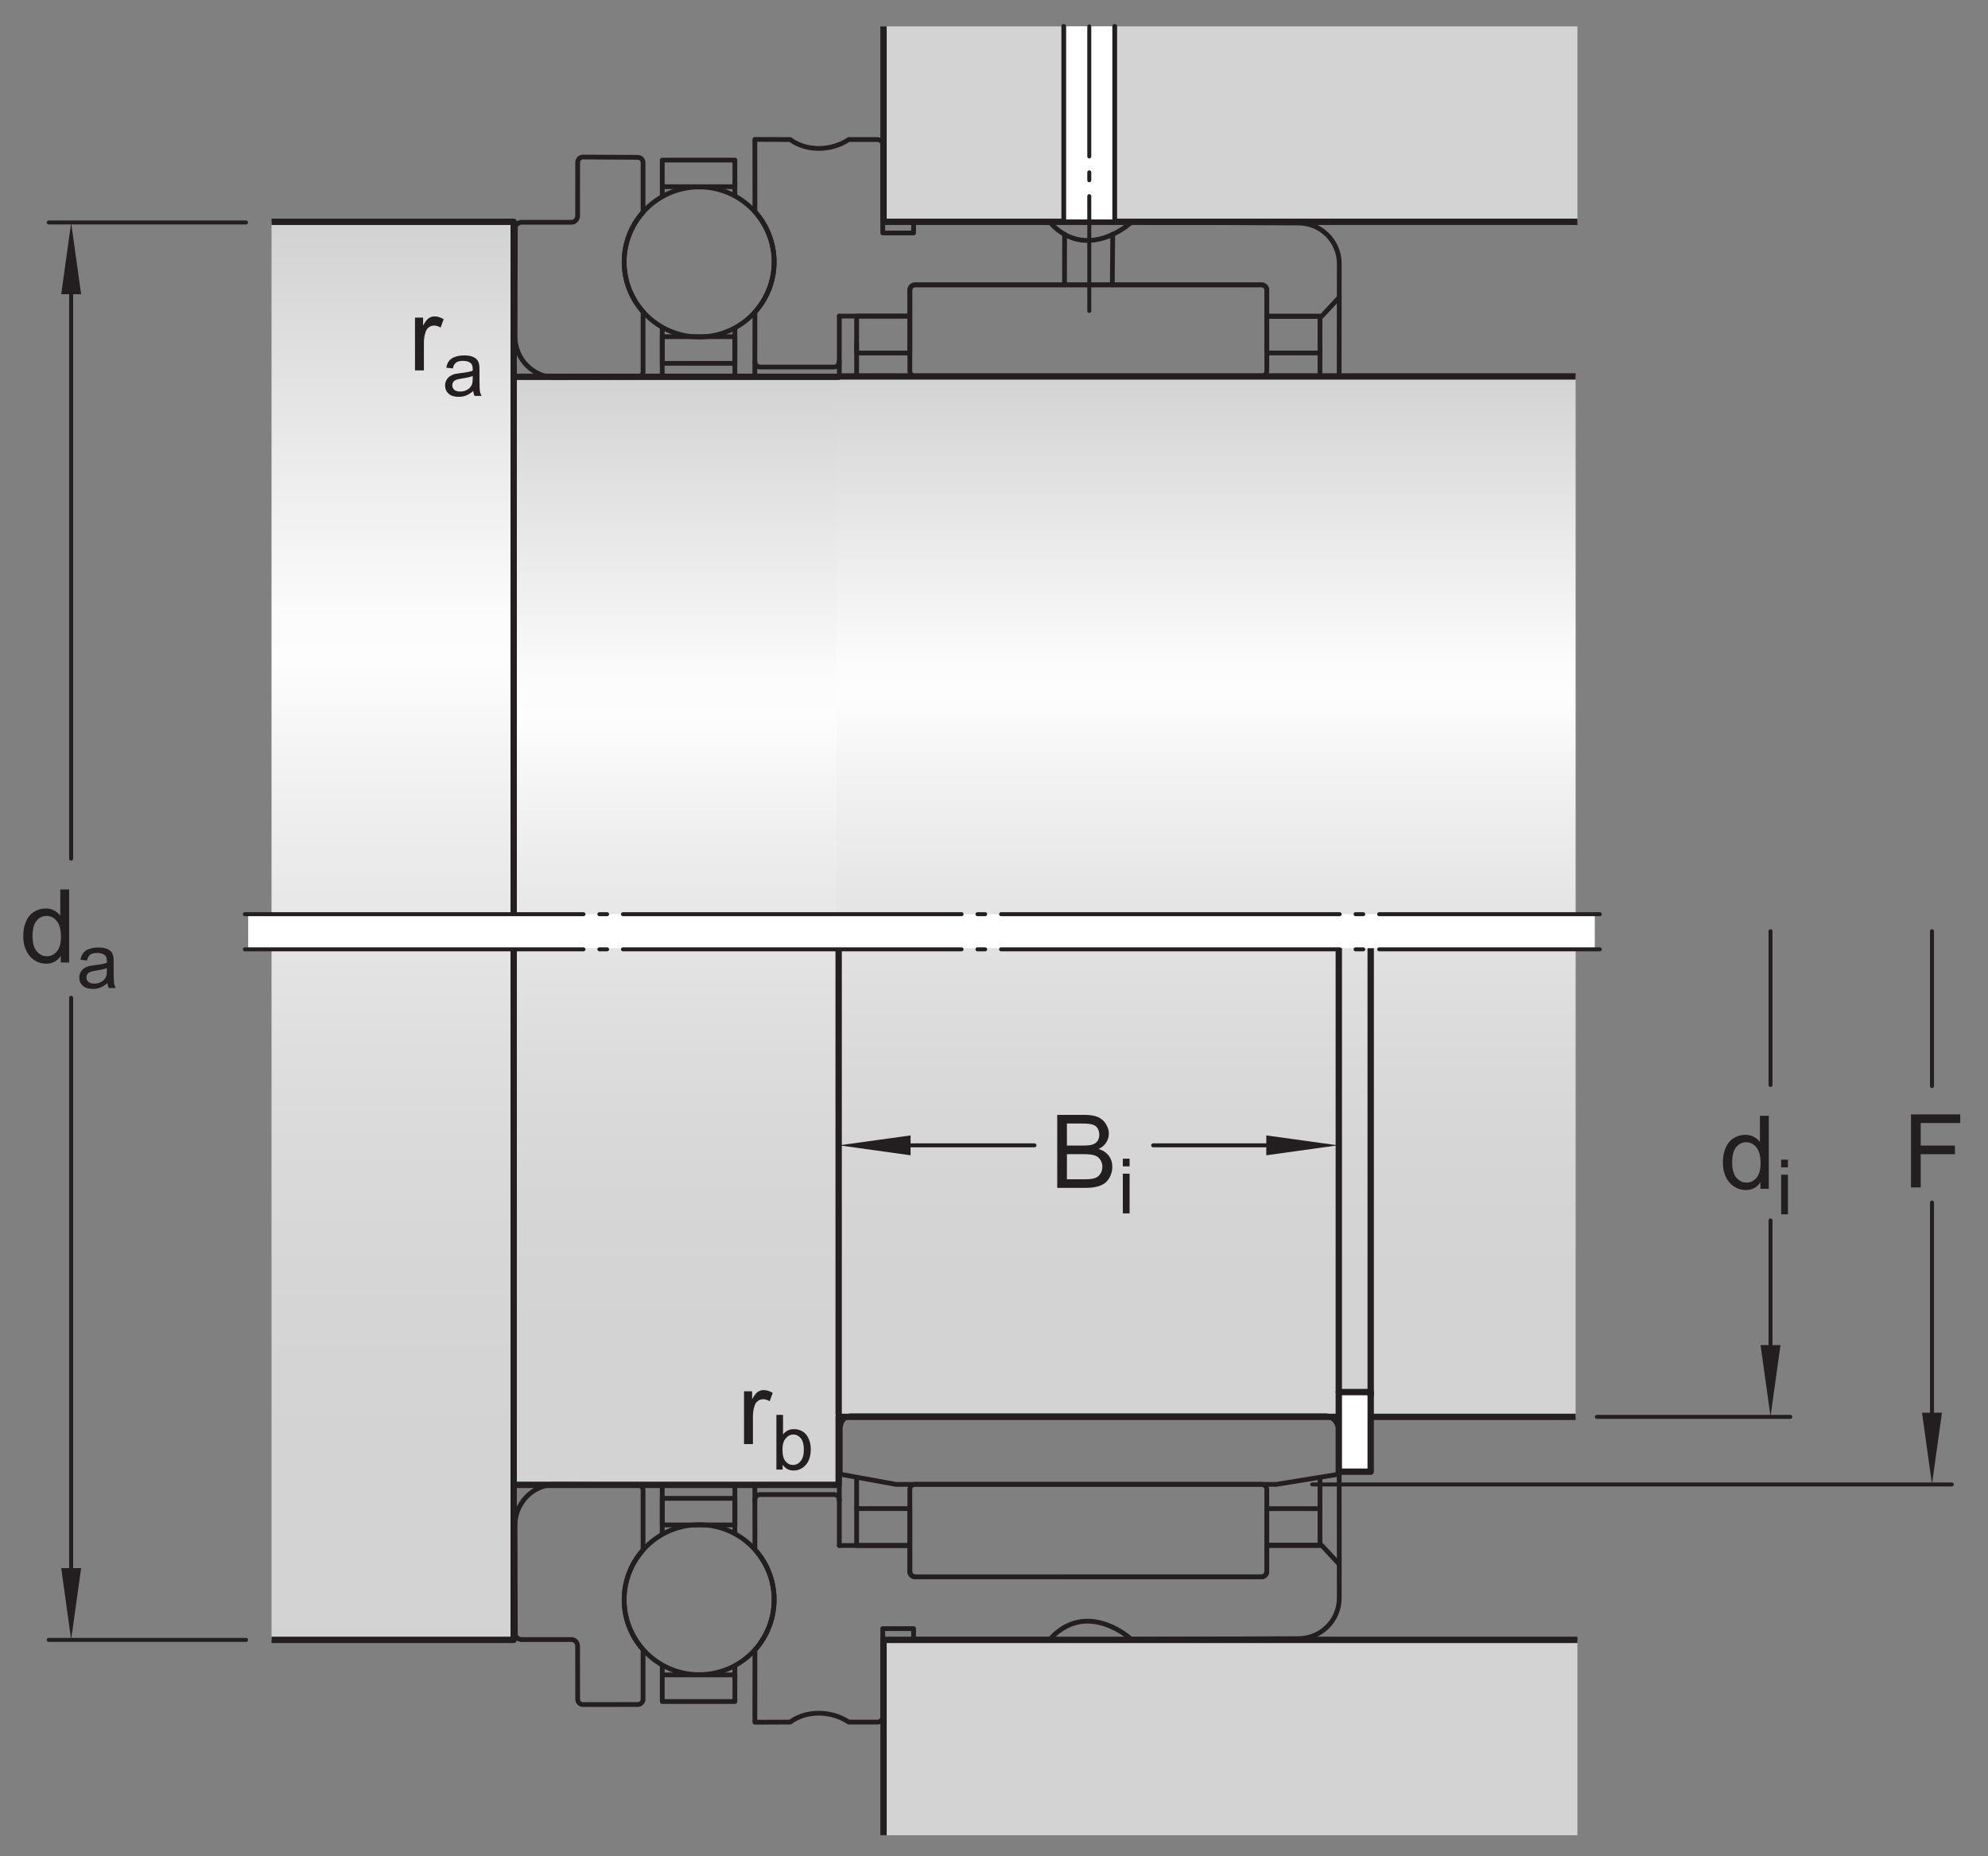 <?xml version="1.0" encoding="UTF-8"?>
<svg xmlns="http://www.w3.org/2000/svg" xmlns:xlink="http://www.w3.org/1999/xlink" width="234pt" height="218.5pt" viewBox="0 0 234 218.5" version="1.1">
<rect x="0" y="0" width="234" height="218.5" fill="#808080" stroke="none"/>
<defs>
<g>
<symbol overflow="visible" id="glyph0-0">
<path style="stroke:none;" d="M 1.5 0 L 1.5 -7.5 L 7.5 -7.5 L 7.5 0 Z M 1.688 -0.188 L 7.312 -0.188 L 7.312 -7.312 L 1.688 -7.312 Z M 1.688 -0.188 "/>
</symbol>
<symbol overflow="visible" id="glyph0-1">
<path style="stroke:none;" d="M 4.828 0 L 4.828 -0.781 C 4.43 -0.164 3.852 0.141 3.094 0.141 C 2.594 0.141 2.133 0.004 1.719 -0.266 C 1.301 -0.547 0.977 -0.93 0.75 -1.422 C 0.52 -1.91 0.406 -2.473 0.406 -3.109 C 0.406 -3.723 0.508 -4.285 0.719 -4.797 C 0.926 -5.305 1.238 -5.691 1.656 -5.953 C 2.07 -6.223 2.535 -6.359 3.047 -6.359 C 3.422 -6.359 3.754 -6.281 4.047 -6.125 C 4.336 -5.969 4.578 -5.766 4.766 -5.516 L 4.766 -8.594 L 5.812 -8.594 L 5.812 0 Z M 1.5 -3.109 C 1.5 -2.305 1.664 -1.707 2 -1.312 C 2.332 -0.926 2.727 -0.734 3.188 -0.734 C 3.645 -0.734 4.035 -0.922 4.359 -1.297 C 4.68 -1.672 4.844 -2.242 4.844 -3.016 C 4.844 -3.867 4.676 -4.492 4.344 -4.891 C 4.02 -5.285 3.617 -5.484 3.141 -5.484 C 2.672 -5.484 2.281 -5.289 1.969 -4.906 C 1.656 -4.531 1.5 -3.93 1.5 -3.109 Z M 1.5 -3.109 "/>
</symbol>
<symbol overflow="visible" id="glyph0-2">
<path style="stroke:none;" d="M 0.984 0 L 0.984 -8.594 L 6.781 -8.594 L 6.781 -7.578 L 2.125 -7.578 L 2.125 -4.922 L 6.156 -4.922 L 6.156 -3.906 L 2.125 -3.906 L 2.125 0 Z M 0.984 0 "/>
</symbol>
<symbol overflow="visible" id="glyph0-3">
<path style="stroke:none;" d="M 0.875 0 L 0.875 -8.594 L 4.109 -8.594 C 4.766 -8.594 5.289 -8.504 5.688 -8.328 C 6.082 -8.148 6.391 -7.879 6.609 -7.516 C 6.836 -7.16 6.953 -6.785 6.953 -6.391 C 6.953 -6.023 6.852 -5.68 6.656 -5.359 C 6.457 -5.035 6.156 -4.773 5.75 -4.578 C 6.27 -4.422 6.664 -4.156 6.938 -3.781 C 7.219 -3.414 7.359 -2.984 7.359 -2.484 C 7.359 -2.086 7.273 -1.711 7.109 -1.359 C 6.941 -1.016 6.734 -0.75 6.484 -0.562 C 6.234 -0.375 5.914 -0.234 5.531 -0.141 C 5.156 -0.047 4.695 0 4.156 0 Z M 2.016 -4.984 L 3.875 -4.984 C 4.375 -4.984 4.734 -5.016 4.953 -5.078 C 5.242 -5.16 5.461 -5.301 5.609 -5.5 C 5.754 -5.707 5.828 -5.961 5.828 -6.266 C 5.828 -6.547 5.758 -6.797 5.625 -7.016 C 5.488 -7.234 5.289 -7.379 5.031 -7.453 C 4.781 -7.535 4.348 -7.578 3.734 -7.578 L 2.016 -7.578 Z M 2.016 -1.016 L 4.156 -1.016 C 4.52 -1.016 4.773 -1.031 4.922 -1.062 C 5.191 -1.102 5.41 -1.176 5.578 -1.281 C 5.754 -1.395 5.898 -1.555 6.016 -1.766 C 6.129 -1.973 6.188 -2.211 6.188 -2.484 C 6.188 -2.805 6.102 -3.086 5.938 -3.328 C 5.781 -3.566 5.555 -3.734 5.266 -3.828 C 4.973 -3.922 4.551 -3.969 4 -3.969 L 2.016 -3.969 Z M 2.016 -1.016 "/>
</symbol>
<symbol overflow="visible" id="glyph0-4">
<path style="stroke:none;" d="M 0.781 0 L 0.781 -6.219 L 1.734 -6.219 L 1.734 -5.281 C 1.973 -5.719 2.191 -6.004 2.391 -6.141 C 2.598 -6.285 2.828 -6.359 3.078 -6.359 C 3.43 -6.359 3.789 -6.25 4.156 -6.031 L 3.797 -5.047 C 3.535 -5.203 3.281 -5.281 3.031 -5.281 C 2.789 -5.281 2.578 -5.207 2.391 -5.062 C 2.211 -4.926 2.086 -4.734 2.016 -4.484 C 1.891 -4.109 1.828 -3.703 1.828 -3.266 L 1.828 0 Z M 0.781 0 "/>
</symbol>
<symbol overflow="visible" id="glyph1-0">
<path style="stroke:none;" d="M 1.125 0 L 1.125 -5.625 L 5.625 -5.625 L 5.625 0 Z M 1.266 -0.141 L 5.484 -0.141 L 5.484 -5.484 L 1.266 -5.484 Z M 1.266 -0.141 "/>
</symbol>
<symbol overflow="visible" id="glyph1-1">
<path style="stroke:none;" d="M 0.594 -5.531 L 0.594 -6.438 L 1.391 -6.438 L 1.391 -5.531 Z M 0.594 0 L 0.594 -4.672 L 1.391 -4.672 L 1.391 0 Z M 0.594 0 "/>
</symbol>
<symbol overflow="visible" id="glyph1-2">
<path style="stroke:none;" d="M 1.328 0 L 0.594 0 L 0.594 -6.438 L 1.375 -6.438 L 1.375 -4.141 C 1.707 -4.555 2.133 -4.766 2.656 -4.766 C 2.945 -4.766 3.219 -4.707 3.469 -4.594 C 3.727 -4.477 3.941 -4.316 4.109 -4.109 C 4.273 -3.898 4.406 -3.645 4.5 -3.344 C 4.594 -3.051 4.641 -2.738 4.641 -2.406 C 4.641 -1.602 4.441 -0.984 4.047 -0.547 C 3.648 -0.109 3.176 0.109 2.625 0.109 C 2.07 0.109 1.641 -0.117 1.328 -0.578 Z M 1.312 -2.375 C 1.312 -1.812 1.391 -1.406 1.547 -1.156 C 1.797 -0.75 2.129 -0.547 2.547 -0.547 C 2.898 -0.547 3.203 -0.695 3.453 -1 C 3.703 -1.301 3.828 -1.75 3.828 -2.344 C 3.828 -2.945 3.707 -3.395 3.469 -3.688 C 3.227 -3.977 2.938 -4.125 2.594 -4.125 C 2.238 -4.125 1.938 -3.973 1.688 -3.672 C 1.438 -3.367 1.312 -2.938 1.312 -2.375 Z M 1.312 -2.375 "/>
</symbol>
<symbol overflow="visible" id="glyph1-3">
<path style="stroke:none;" d="M 3.641 -0.578 C 3.348 -0.328 3.066 -0.148 2.797 -0.047 C 2.523 0.055 2.234 0.109 1.922 0.109 C 1.41 0.109 1.016 -0.016 0.734 -0.266 C 0.461 -0.516 0.328 -0.836 0.328 -1.234 C 0.328 -1.461 0.379 -1.672 0.484 -1.859 C 0.586 -2.047 0.723 -2.195 0.891 -2.312 C 1.055 -2.426 1.242 -2.516 1.453 -2.578 C 1.609 -2.609 1.844 -2.645 2.156 -2.688 C 2.801 -2.758 3.273 -2.852 3.578 -2.969 C 3.578 -3.07 3.578 -3.141 3.578 -3.172 C 3.578 -3.492 3.504 -3.719 3.359 -3.844 C 3.148 -4.031 2.848 -4.125 2.453 -4.125 C 2.078 -4.125 1.801 -4.055 1.625 -3.922 C 1.445 -3.797 1.316 -3.566 1.234 -3.234 L 0.469 -3.328 C 0.531 -3.66 0.641 -3.926 0.797 -4.125 C 0.961 -4.332 1.195 -4.488 1.5 -4.594 C 1.812 -4.707 2.164 -4.766 2.562 -4.766 C 2.969 -4.766 3.289 -4.719 3.531 -4.625 C 3.781 -4.531 3.961 -4.41 4.078 -4.266 C 4.203 -4.129 4.285 -3.953 4.328 -3.734 C 4.359 -3.598 4.375 -3.359 4.375 -3.016 L 4.375 -1.953 C 4.375 -1.223 4.391 -0.758 4.422 -0.562 C 4.453 -0.363 4.52 -0.176 4.625 0 L 3.797 0 C 3.711 -0.164 3.66 -0.359 3.641 -0.578 Z M 3.578 -2.344 C 3.285 -2.227 2.852 -2.129 2.281 -2.047 C 1.957 -1.992 1.727 -1.938 1.594 -1.875 C 1.457 -1.82 1.352 -1.738 1.281 -1.625 C 1.207 -1.508 1.172 -1.383 1.172 -1.25 C 1.172 -1.039 1.25 -0.863 1.406 -0.719 C 1.562 -0.582 1.797 -0.516 2.109 -0.516 C 2.41 -0.516 2.68 -0.582 2.922 -0.719 C 3.16 -0.852 3.336 -1.035 3.453 -1.266 C 3.535 -1.441 3.578 -1.703 3.578 -2.047 Z M 3.578 -2.344 "/>
</symbol>
</g>
<clipPath id="clip1">
  <path d="M 60.465 44.355 L 98.715 44.355 L 98.715 174.77 L 60.465 174.77 Z M 60.465 44.355 "/>
</clipPath>
<linearGradient id="linear0" gradientUnits="userSpaceOnUse" x1="0.001" y1="0" x2="1.001" y2="0" gradientTransform="matrix(0,130.417,-130.417,0,79.589,44.211)">
<stop offset="0" style="stop-color:rgb(82.809%,82.495%,82.573%);stop-opacity:1;"/>
<stop offset="0.004" style="stop-color:rgb(83.034%,82.726%,82.802%);stop-opacity:1;"/>
<stop offset="0.008" style="stop-color:rgb(83.26%,82.954%,83.029%);stop-opacity:1;"/>
<stop offset="0.012" style="stop-color:rgb(83.484%,83.183%,83.258%);stop-opacity:1;"/>
<stop offset="0.016" style="stop-color:rgb(83.708%,83.411%,83.485%);stop-opacity:1;"/>
<stop offset="0.02" style="stop-color:rgb(83.932%,83.641%,83.713%);stop-opacity:1;"/>
<stop offset="0.023" style="stop-color:rgb(84.157%,83.868%,83.94%);stop-opacity:1;"/>
<stop offset="0.027" style="stop-color:rgb(84.381%,84.097%,84.167%);stop-opacity:1;"/>
<stop offset="0.031" style="stop-color:rgb(84.607%,84.326%,84.396%);stop-opacity:1;"/>
<stop offset="0.035" style="stop-color:rgb(84.831%,84.557%,84.625%);stop-opacity:1;"/>
<stop offset="0.039" style="stop-color:rgb(85.056%,84.784%,84.851%);stop-opacity:1;"/>
<stop offset="0.043" style="stop-color:rgb(85.281%,85.013%,85.08%);stop-opacity:1;"/>
<stop offset="0.047" style="stop-color:rgb(85.504%,85.24%,85.306%);stop-opacity:1;"/>
<stop offset="0.051" style="stop-color:rgb(85.73%,85.471%,85.535%);stop-opacity:1;"/>
<stop offset="0.055" style="stop-color:rgb(85.954%,85.699%,85.762%);stop-opacity:1;"/>
<stop offset="0.059" style="stop-color:rgb(86.18%,85.928%,85.991%);stop-opacity:1;"/>
<stop offset="0.062" style="stop-color:rgb(86.404%,86.156%,86.218%);stop-opacity:1;"/>
<stop offset="0.066" style="stop-color:rgb(86.629%,86.386%,86.446%);stop-opacity:1;"/>
<stop offset="0.07" style="stop-color:rgb(86.853%,86.613%,86.673%);stop-opacity:1;"/>
<stop offset="0.074" style="stop-color:rgb(87.077%,86.842%,86.9%);stop-opacity:1;"/>
<stop offset="0.078" style="stop-color:rgb(87.303%,87.071%,87.129%);stop-opacity:1;"/>
<stop offset="0.082" style="stop-color:rgb(87.527%,87.302%,87.357%);stop-opacity:1;"/>
<stop offset="0.086" style="stop-color:rgb(87.752%,87.529%,87.584%);stop-opacity:1;"/>
<stop offset="0.09" style="stop-color:rgb(87.976%,87.758%,87.813%);stop-opacity:1;"/>
<stop offset="0.094" style="stop-color:rgb(88.2%,87.985%,88.039%);stop-opacity:1;"/>
<stop offset="0.098" style="stop-color:rgb(88.426%,88.216%,88.268%);stop-opacity:1;"/>
<stop offset="0.102" style="stop-color:rgb(88.651%,88.445%,88.495%);stop-opacity:1;"/>
<stop offset="0.105" style="stop-color:rgb(88.876%,88.673%,88.724%);stop-opacity:1;"/>
<stop offset="0.109" style="stop-color:rgb(89.099%,88.901%,88.951%);stop-opacity:1;"/>
<stop offset="0.113" style="stop-color:rgb(89.325%,89.131%,89.178%);stop-opacity:1;"/>
<stop offset="0.117" style="stop-color:rgb(89.549%,89.359%,89.406%);stop-opacity:1;"/>
<stop offset="0.121" style="stop-color:rgb(89.774%,89.587%,89.633%);stop-opacity:1;"/>
<stop offset="0.125" style="stop-color:rgb(89.999%,89.816%,89.862%);stop-opacity:1;"/>
<stop offset="0.129" style="stop-color:rgb(90.224%,90.047%,90.089%);stop-opacity:1;"/>
<stop offset="0.133" style="stop-color:rgb(90.448%,90.274%,90.317%);stop-opacity:1;"/>
<stop offset="0.137" style="stop-color:rgb(90.672%,90.503%,90.546%);stop-opacity:1;"/>
<stop offset="0.141" style="stop-color:rgb(90.897%,90.73%,90.771%);stop-opacity:1;"/>
<stop offset="0.145" style="stop-color:rgb(91.121%,90.961%,91%);stop-opacity:1;"/>
<stop offset="0.148" style="stop-color:rgb(91.347%,91.19%,91.228%);stop-opacity:1;"/>
<stop offset="0.152" style="stop-color:rgb(91.571%,91.418%,91.457%);stop-opacity:1;"/>
<stop offset="0.156" style="stop-color:rgb(91.795%,91.646%,91.684%);stop-opacity:1;"/>
<stop offset="0.16" style="stop-color:rgb(92.021%,91.876%,91.911%);stop-opacity:1;"/>
<stop offset="0.164" style="stop-color:rgb(92.244%,92.104%,92.139%);stop-opacity:1;"/>
<stop offset="0.168" style="stop-color:rgb(92.47%,92.332%,92.366%);stop-opacity:1;"/>
<stop offset="0.172" style="stop-color:rgb(92.694%,92.561%,92.595%);stop-opacity:1;"/>
<stop offset="0.176" style="stop-color:rgb(92.92%,92.79%,92.822%);stop-opacity:1;"/>
<stop offset="0.18" style="stop-color:rgb(93.144%,93.019%,93.05%);stop-opacity:1;"/>
<stop offset="0.184" style="stop-color:rgb(93.369%,93.248%,93.279%);stop-opacity:1;"/>
<stop offset="0.188" style="stop-color:rgb(93.593%,93.475%,93.504%);stop-opacity:1;"/>
<stop offset="0.191" style="stop-color:rgb(93.817%,93.706%,93.733%);stop-opacity:1;"/>
<stop offset="0.195" style="stop-color:rgb(94.043%,93.935%,93.961%);stop-opacity:1;"/>
<stop offset="0.199" style="stop-color:rgb(94.267%,94.164%,94.189%);stop-opacity:1;"/>
<stop offset="0.203" style="stop-color:rgb(94.492%,94.391%,94.417%);stop-opacity:1;"/>
<stop offset="0.207" style="stop-color:rgb(94.716%,94.62%,94.644%);stop-opacity:1;"/>
<stop offset="0.211" style="stop-color:rgb(94.94%,94.849%,94.872%);stop-opacity:1;"/>
<stop offset="0.215" style="stop-color:rgb(95.166%,95.078%,95.099%);stop-opacity:1;"/>
<stop offset="0.219" style="stop-color:rgb(95.39%,95.306%,95.328%);stop-opacity:1;"/>
<stop offset="0.223" style="stop-color:rgb(95.616%,95.535%,95.555%);stop-opacity:1;"/>
<stop offset="0.227" style="stop-color:rgb(95.839%,95.764%,95.782%);stop-opacity:1;"/>
<stop offset="0.23" style="stop-color:rgb(96.065%,95.993%,96.011%);stop-opacity:1;"/>
<stop offset="0.234" style="stop-color:rgb(96.289%,96.22%,96.237%);stop-opacity:1;"/>
<stop offset="0.238" style="stop-color:rgb(96.513%,96.449%,96.466%);stop-opacity:1;"/>
<stop offset="0.242" style="stop-color:rgb(96.739%,96.68%,96.693%);stop-opacity:1;"/>
<stop offset="0.246" style="stop-color:rgb(96.964%,96.909%,96.922%);stop-opacity:1;"/>
<stop offset="0.25" style="stop-color:rgb(97.188%,97.136%,97.15%);stop-opacity:1;"/>
<stop offset="0.254" style="stop-color:rgb(97.412%,97.365%,97.377%);stop-opacity:1;"/>
<stop offset="0.258" style="stop-color:rgb(97.636%,97.594%,97.604%);stop-opacity:1;"/>
<stop offset="0.262" style="stop-color:rgb(97.861%,97.823%,97.832%);stop-opacity:1;"/>
<stop offset="0.266" style="stop-color:rgb(98.085%,98.05%,98.059%);stop-opacity:1;"/>
<stop offset="0.27" style="stop-color:rgb(98.311%,98.28%,98.288%);stop-opacity:1;"/>
<stop offset="0.273" style="stop-color:rgb(98.535%,98.509%,98.515%);stop-opacity:1;"/>
<stop offset="0.277" style="stop-color:rgb(98.761%,98.738%,98.744%);stop-opacity:1;"/>
<stop offset="0.281" style="stop-color:rgb(98.984%,98.965%,98.97%);stop-opacity:1;"/>
<stop offset="0.312" style="stop-color:rgb(99.075%,99.059%,99.063%);stop-opacity:1;"/>
<stop offset="0.316" style="stop-color:rgb(98.933%,98.914%,98.918%);stop-opacity:1;"/>
<stop offset="0.32" style="stop-color:rgb(98.698%,98.676%,98.68%);stop-opacity:1;"/>
<stop offset="0.324" style="stop-color:rgb(98.468%,98.441%,98.447%);stop-opacity:1;"/>
<stop offset="0.328" style="stop-color:rgb(98.238%,98.206%,98.213%);stop-opacity:1;"/>
<stop offset="0.332" style="stop-color:rgb(98.013%,97.977%,97.986%);stop-opacity:1;"/>
<stop offset="0.336" style="stop-color:rgb(97.786%,97.746%,97.755%);stop-opacity:1;"/>
<stop offset="0.34" style="stop-color:rgb(97.565%,97.52%,97.533%);stop-opacity:1;"/>
<stop offset="0.344" style="stop-color:rgb(97.343%,97.295%,97.307%);stop-opacity:1;"/>
<stop offset="0.348" style="stop-color:rgb(97.125%,97.073%,97.086%);stop-opacity:1;"/>
<stop offset="0.352" style="stop-color:rgb(96.907%,96.851%,96.864%);stop-opacity:1;"/>
<stop offset="0.355" style="stop-color:rgb(96.693%,96.634%,96.649%);stop-opacity:1;"/>
<stop offset="0.359" style="stop-color:rgb(96.48%,96.416%,96.431%);stop-opacity:1;"/>
<stop offset="0.363" style="stop-color:rgb(96.269%,96.202%,96.219%);stop-opacity:1;"/>
<stop offset="0.367" style="stop-color:rgb(96.059%,95.987%,96.005%);stop-opacity:1;"/>
<stop offset="0.371" style="stop-color:rgb(95.854%,95.778%,95.798%);stop-opacity:1;"/>
<stop offset="0.375" style="stop-color:rgb(95.647%,95.569%,95.587%);stop-opacity:1;"/>
<stop offset="0.379" style="stop-color:rgb(95.445%,95.363%,95.384%);stop-opacity:1;"/>
<stop offset="0.383" style="stop-color:rgb(95.244%,95.157%,95.178%);stop-opacity:1;"/>
<stop offset="0.387" style="stop-color:rgb(95.045%,94.955%,94.978%);stop-opacity:1;"/>
<stop offset="0.391" style="stop-color:rgb(94.847%,94.753%,94.777%);stop-opacity:1;"/>
<stop offset="0.395" style="stop-color:rgb(94.653%,94.556%,94.58%);stop-opacity:1;"/>
<stop offset="0.398" style="stop-color:rgb(94.458%,94.357%,94.383%);stop-opacity:1;"/>
<stop offset="0.402" style="stop-color:rgb(94.269%,94.165%,94.191%);stop-opacity:1;"/>
<stop offset="0.406" style="stop-color:rgb(94.078%,93.97%,93.997%);stop-opacity:1;"/>
<stop offset="0.41" style="stop-color:rgb(93.892%,93.781%,93.808%);stop-opacity:1;"/>
<stop offset="0.414" style="stop-color:rgb(93.704%,93.59%,93.619%);stop-opacity:1;"/>
<stop offset="0.418" style="stop-color:rgb(93.521%,93.404%,93.433%);stop-opacity:1;"/>
<stop offset="0.422" style="stop-color:rgb(93.338%,93.217%,93.248%);stop-opacity:1;"/>
<stop offset="0.426" style="stop-color:rgb(93.159%,93.034%,93.066%);stop-opacity:1;"/>
<stop offset="0.43" style="stop-color:rgb(92.981%,92.853%,92.885%);stop-opacity:1;"/>
<stop offset="0.434" style="stop-color:rgb(92.805%,92.674%,92.706%);stop-opacity:1;"/>
<stop offset="0.438" style="stop-color:rgb(92.628%,92.494%,92.528%);stop-opacity:1;"/>
<stop offset="0.441" style="stop-color:rgb(92.458%,92.32%,92.354%);stop-opacity:1;"/>
<stop offset="0.445" style="stop-color:rgb(92.285%,92.145%,92.18%);stop-opacity:1;"/>
<stop offset="0.453" style="stop-color:rgb(92.117%,91.974%,92.009%);stop-opacity:1;"/>
<stop offset="0.461" style="stop-color:rgb(91.783%,91.634%,91.672%);stop-opacity:1;"/>
<stop offset="0.469" style="stop-color:rgb(91.458%,91.302%,91.342%);stop-opacity:1;"/>
<stop offset="0.477" style="stop-color:rgb(91.141%,90.981%,91.02%);stop-opacity:1;"/>
<stop offset="0.484" style="stop-color:rgb(90.829%,90.663%,90.704%);stop-opacity:1;"/>
<stop offset="0.492" style="stop-color:rgb(90.526%,90.353%,90.396%);stop-opacity:1;"/>
<stop offset="0.5" style="stop-color:rgb(90.23%,90.051%,90.096%);stop-opacity:1;"/>
<stop offset="0.508" style="stop-color:rgb(89.938%,89.755%,89.801%);stop-opacity:1;"/>
<stop offset="0.516" style="stop-color:rgb(89.655%,89.467%,89.514%);stop-opacity:1;"/>
<stop offset="0.523" style="stop-color:rgb(89.378%,89.186%,89.233%);stop-opacity:1;"/>
<stop offset="0.531" style="stop-color:rgb(89.108%,88.91%,88.96%);stop-opacity:1;"/>
<stop offset="0.539" style="stop-color:rgb(88.847%,88.644%,88.695%);stop-opacity:1;"/>
<stop offset="0.547" style="stop-color:rgb(88.589%,88.382%,88.434%);stop-opacity:1;"/>
<stop offset="0.555" style="stop-color:rgb(88.341%,88.129%,88.181%);stop-opacity:1;"/>
<stop offset="0.562" style="stop-color:rgb(88.097%,87.88%,87.933%);stop-opacity:1;"/>
<stop offset="0.57" style="stop-color:rgb(87.862%,87.64%,87.695%);stop-opacity:1;"/>
<stop offset="0.578" style="stop-color:rgb(87.631%,87.405%,87.462%);stop-opacity:1;"/>
<stop offset="0.586" style="stop-color:rgb(87.407%,87.178%,87.234%);stop-opacity:1;"/>
<stop offset="0.594" style="stop-color:rgb(87.19%,86.957%,87.015%);stop-opacity:1;"/>
<stop offset="0.602" style="stop-color:rgb(86.978%,86.74%,86.8%);stop-opacity:1;"/>
<stop offset="0.609" style="stop-color:rgb(86.774%,86.533%,86.592%);stop-opacity:1;"/>
<stop offset="0.617" style="stop-color:rgb(86.575%,86.331%,86.391%);stop-opacity:1;"/>
<stop offset="0.625" style="stop-color:rgb(86.382%,86.133%,86.195%);stop-opacity:1;"/>
<stop offset="0.633" style="stop-color:rgb(86.194%,85.944%,86.006%);stop-opacity:1;"/>
<stop offset="0.641" style="stop-color:rgb(86.014%,85.759%,85.823%);stop-opacity:1;"/>
<stop offset="0.648" style="stop-color:rgb(85.838%,85.582%,85.646%);stop-opacity:1;"/>
<stop offset="0.656" style="stop-color:rgb(85.669%,85.408%,85.474%);stop-opacity:1;"/>
<stop offset="0.672" style="stop-color:rgb(85.428%,85.162%,85.229%);stop-opacity:1;"/>
<stop offset="0.688" style="stop-color:rgb(85.124%,84.854%,84.921%);stop-opacity:1;"/>
<stop offset="0.703" style="stop-color:rgb(84.842%,84.566%,84.634%);stop-opacity:1;"/>
<stop offset="0.719" style="stop-color:rgb(84.579%,84.299%,84.369%);stop-opacity:1;"/>
<stop offset="0.734" style="stop-color:rgb(84.34%,84.055%,84.125%);stop-opacity:1;"/>
<stop offset="0.75" style="stop-color:rgb(84.119%,83.829%,83.902%);stop-opacity:1;"/>
<stop offset="0.766" style="stop-color:rgb(83.917%,83.624%,83.698%);stop-opacity:1;"/>
<stop offset="0.781" style="stop-color:rgb(83.736%,83.44%,83.513%);stop-opacity:1;"/>
<stop offset="0.812" style="stop-color:rgb(83.502%,83.202%,83.276%);stop-opacity:1;"/>
<stop offset="0.844" style="stop-color:rgb(83.243%,82.938%,83.014%);stop-opacity:1;"/>
<stop offset="0.875" style="stop-color:rgb(83.047%,82.738%,82.816%);stop-opacity:1;"/>
<stop offset="1" style="stop-color:rgb(82.855%,82.542%,82.62%);stop-opacity:1;"/>
</linearGradient>
<clipPath id="clip2">
  <path d="M 31.961 26.105 L 60.465 26.105 L 60.465 193.02 L 31.961 193.02 Z M 31.961 26.105 "/>
</clipPath>
<linearGradient id="linear1" gradientUnits="userSpaceOnUse" x1="0.001" y1="0" x2="1.001" y2="0" gradientTransform="matrix(0,166.917,-166.917,0,46.213,25.921)">
<stop offset="0" style="stop-color:rgb(82.809%,82.495%,82.573%);stop-opacity:1;"/>
<stop offset="0.004" style="stop-color:rgb(83.034%,82.726%,82.802%);stop-opacity:1;"/>
<stop offset="0.008" style="stop-color:rgb(83.26%,82.954%,83.029%);stop-opacity:1;"/>
<stop offset="0.012" style="stop-color:rgb(83.484%,83.183%,83.258%);stop-opacity:1;"/>
<stop offset="0.016" style="stop-color:rgb(83.708%,83.411%,83.485%);stop-opacity:1;"/>
<stop offset="0.02" style="stop-color:rgb(83.932%,83.641%,83.713%);stop-opacity:1;"/>
<stop offset="0.023" style="stop-color:rgb(84.157%,83.868%,83.94%);stop-opacity:1;"/>
<stop offset="0.027" style="stop-color:rgb(84.381%,84.097%,84.167%);stop-opacity:1;"/>
<stop offset="0.031" style="stop-color:rgb(84.607%,84.326%,84.396%);stop-opacity:1;"/>
<stop offset="0.035" style="stop-color:rgb(84.831%,84.557%,84.625%);stop-opacity:1;"/>
<stop offset="0.039" style="stop-color:rgb(85.056%,84.784%,84.851%);stop-opacity:1;"/>
<stop offset="0.043" style="stop-color:rgb(85.281%,85.013%,85.08%);stop-opacity:1;"/>
<stop offset="0.047" style="stop-color:rgb(85.504%,85.24%,85.306%);stop-opacity:1;"/>
<stop offset="0.051" style="stop-color:rgb(85.73%,85.471%,85.535%);stop-opacity:1;"/>
<stop offset="0.055" style="stop-color:rgb(85.954%,85.699%,85.762%);stop-opacity:1;"/>
<stop offset="0.059" style="stop-color:rgb(86.18%,85.928%,85.991%);stop-opacity:1;"/>
<stop offset="0.062" style="stop-color:rgb(86.404%,86.156%,86.218%);stop-opacity:1;"/>
<stop offset="0.066" style="stop-color:rgb(86.629%,86.386%,86.446%);stop-opacity:1;"/>
<stop offset="0.07" style="stop-color:rgb(86.853%,86.613%,86.673%);stop-opacity:1;"/>
<stop offset="0.074" style="stop-color:rgb(87.077%,86.842%,86.9%);stop-opacity:1;"/>
<stop offset="0.078" style="stop-color:rgb(87.303%,87.071%,87.129%);stop-opacity:1;"/>
<stop offset="0.082" style="stop-color:rgb(87.527%,87.302%,87.357%);stop-opacity:1;"/>
<stop offset="0.086" style="stop-color:rgb(87.752%,87.529%,87.584%);stop-opacity:1;"/>
<stop offset="0.09" style="stop-color:rgb(87.976%,87.758%,87.813%);stop-opacity:1;"/>
<stop offset="0.094" style="stop-color:rgb(88.2%,87.985%,88.039%);stop-opacity:1;"/>
<stop offset="0.098" style="stop-color:rgb(88.426%,88.216%,88.268%);stop-opacity:1;"/>
<stop offset="0.102" style="stop-color:rgb(88.651%,88.445%,88.495%);stop-opacity:1;"/>
<stop offset="0.105" style="stop-color:rgb(88.876%,88.673%,88.724%);stop-opacity:1;"/>
<stop offset="0.109" style="stop-color:rgb(89.099%,88.901%,88.951%);stop-opacity:1;"/>
<stop offset="0.113" style="stop-color:rgb(89.325%,89.131%,89.178%);stop-opacity:1;"/>
<stop offset="0.117" style="stop-color:rgb(89.549%,89.359%,89.406%);stop-opacity:1;"/>
<stop offset="0.121" style="stop-color:rgb(89.774%,89.587%,89.633%);stop-opacity:1;"/>
<stop offset="0.125" style="stop-color:rgb(89.999%,89.816%,89.862%);stop-opacity:1;"/>
<stop offset="0.129" style="stop-color:rgb(90.224%,90.047%,90.089%);stop-opacity:1;"/>
<stop offset="0.133" style="stop-color:rgb(90.448%,90.274%,90.317%);stop-opacity:1;"/>
<stop offset="0.137" style="stop-color:rgb(90.672%,90.503%,90.546%);stop-opacity:1;"/>
<stop offset="0.141" style="stop-color:rgb(90.897%,90.73%,90.771%);stop-opacity:1;"/>
<stop offset="0.145" style="stop-color:rgb(91.121%,90.961%,91%);stop-opacity:1;"/>
<stop offset="0.148" style="stop-color:rgb(91.347%,91.19%,91.228%);stop-opacity:1;"/>
<stop offset="0.152" style="stop-color:rgb(91.571%,91.418%,91.457%);stop-opacity:1;"/>
<stop offset="0.156" style="stop-color:rgb(91.795%,91.646%,91.684%);stop-opacity:1;"/>
<stop offset="0.16" style="stop-color:rgb(92.021%,91.876%,91.911%);stop-opacity:1;"/>
<stop offset="0.164" style="stop-color:rgb(92.244%,92.104%,92.139%);stop-opacity:1;"/>
<stop offset="0.168" style="stop-color:rgb(92.47%,92.332%,92.366%);stop-opacity:1;"/>
<stop offset="0.172" style="stop-color:rgb(92.694%,92.561%,92.595%);stop-opacity:1;"/>
<stop offset="0.176" style="stop-color:rgb(92.92%,92.79%,92.822%);stop-opacity:1;"/>
<stop offset="0.18" style="stop-color:rgb(93.144%,93.019%,93.05%);stop-opacity:1;"/>
<stop offset="0.184" style="stop-color:rgb(93.369%,93.248%,93.279%);stop-opacity:1;"/>
<stop offset="0.188" style="stop-color:rgb(93.593%,93.475%,93.504%);stop-opacity:1;"/>
<stop offset="0.191" style="stop-color:rgb(93.817%,93.706%,93.733%);stop-opacity:1;"/>
<stop offset="0.195" style="stop-color:rgb(94.043%,93.935%,93.961%);stop-opacity:1;"/>
<stop offset="0.199" style="stop-color:rgb(94.267%,94.164%,94.189%);stop-opacity:1;"/>
<stop offset="0.203" style="stop-color:rgb(94.492%,94.391%,94.417%);stop-opacity:1;"/>
<stop offset="0.207" style="stop-color:rgb(94.716%,94.62%,94.644%);stop-opacity:1;"/>
<stop offset="0.211" style="stop-color:rgb(94.94%,94.849%,94.872%);stop-opacity:1;"/>
<stop offset="0.215" style="stop-color:rgb(95.166%,95.078%,95.099%);stop-opacity:1;"/>
<stop offset="0.219" style="stop-color:rgb(95.39%,95.306%,95.328%);stop-opacity:1;"/>
<stop offset="0.223" style="stop-color:rgb(95.616%,95.535%,95.555%);stop-opacity:1;"/>
<stop offset="0.227" style="stop-color:rgb(95.839%,95.764%,95.782%);stop-opacity:1;"/>
<stop offset="0.23" style="stop-color:rgb(96.065%,95.993%,96.011%);stop-opacity:1;"/>
<stop offset="0.234" style="stop-color:rgb(96.289%,96.22%,96.237%);stop-opacity:1;"/>
<stop offset="0.238" style="stop-color:rgb(96.513%,96.449%,96.466%);stop-opacity:1;"/>
<stop offset="0.242" style="stop-color:rgb(96.738%,96.678%,96.692%);stop-opacity:1;"/>
<stop offset="0.246" style="stop-color:rgb(96.962%,96.907%,96.921%);stop-opacity:1;"/>
<stop offset="0.25" style="stop-color:rgb(97.188%,97.136%,97.15%);stop-opacity:1;"/>
<stop offset="0.254" style="stop-color:rgb(97.412%,97.365%,97.377%);stop-opacity:1;"/>
<stop offset="0.258" style="stop-color:rgb(97.636%,97.594%,97.604%);stop-opacity:1;"/>
<stop offset="0.262" style="stop-color:rgb(97.861%,97.823%,97.832%);stop-opacity:1;"/>
<stop offset="0.266" style="stop-color:rgb(98.085%,98.05%,98.059%);stop-opacity:1;"/>
<stop offset="0.27" style="stop-color:rgb(98.311%,98.28%,98.288%);stop-opacity:1;"/>
<stop offset="0.273" style="stop-color:rgb(98.535%,98.509%,98.515%);stop-opacity:1;"/>
<stop offset="0.277" style="stop-color:rgb(98.761%,98.738%,98.744%);stop-opacity:1;"/>
<stop offset="0.281" style="stop-color:rgb(98.984%,98.965%,98.97%);stop-opacity:1;"/>
<stop offset="0.312" style="stop-color:rgb(99.075%,99.059%,99.063%);stop-opacity:1;"/>
<stop offset="0.316" style="stop-color:rgb(98.933%,98.914%,98.918%);stop-opacity:1;"/>
<stop offset="0.32" style="stop-color:rgb(98.698%,98.676%,98.68%);stop-opacity:1;"/>
<stop offset="0.324" style="stop-color:rgb(98.468%,98.441%,98.447%);stop-opacity:1;"/>
<stop offset="0.328" style="stop-color:rgb(98.238%,98.206%,98.213%);stop-opacity:1;"/>
<stop offset="0.332" style="stop-color:rgb(98.013%,97.977%,97.986%);stop-opacity:1;"/>
<stop offset="0.336" style="stop-color:rgb(97.786%,97.746%,97.755%);stop-opacity:1;"/>
<stop offset="0.34" style="stop-color:rgb(97.565%,97.52%,97.533%);stop-opacity:1;"/>
<stop offset="0.344" style="stop-color:rgb(97.343%,97.295%,97.307%);stop-opacity:1;"/>
<stop offset="0.348" style="stop-color:rgb(97.125%,97.073%,97.086%);stop-opacity:1;"/>
<stop offset="0.352" style="stop-color:rgb(96.907%,96.851%,96.864%);stop-opacity:1;"/>
<stop offset="0.355" style="stop-color:rgb(96.693%,96.634%,96.649%);stop-opacity:1;"/>
<stop offset="0.359" style="stop-color:rgb(96.48%,96.416%,96.431%);stop-opacity:1;"/>
<stop offset="0.363" style="stop-color:rgb(96.269%,96.202%,96.219%);stop-opacity:1;"/>
<stop offset="0.367" style="stop-color:rgb(96.059%,95.987%,96.005%);stop-opacity:1;"/>
<stop offset="0.371" style="stop-color:rgb(95.854%,95.778%,95.798%);stop-opacity:1;"/>
<stop offset="0.375" style="stop-color:rgb(95.648%,95.569%,95.589%);stop-opacity:1;"/>
<stop offset="0.379" style="stop-color:rgb(95.445%,95.363%,95.384%);stop-opacity:1;"/>
<stop offset="0.383" style="stop-color:rgb(95.244%,95.157%,95.178%);stop-opacity:1;"/>
<stop offset="0.387" style="stop-color:rgb(95.045%,94.955%,94.978%);stop-opacity:1;"/>
<stop offset="0.391" style="stop-color:rgb(94.847%,94.753%,94.777%);stop-opacity:1;"/>
<stop offset="0.395" style="stop-color:rgb(94.653%,94.556%,94.58%);stop-opacity:1;"/>
<stop offset="0.398" style="stop-color:rgb(94.458%,94.357%,94.383%);stop-opacity:1;"/>
<stop offset="0.402" style="stop-color:rgb(94.269%,94.165%,94.191%);stop-opacity:1;"/>
<stop offset="0.406" style="stop-color:rgb(94.078%,93.97%,93.997%);stop-opacity:1;"/>
<stop offset="0.41" style="stop-color:rgb(93.892%,93.781%,93.808%);stop-opacity:1;"/>
<stop offset="0.414" style="stop-color:rgb(93.704%,93.59%,93.619%);stop-opacity:1;"/>
<stop offset="0.418" style="stop-color:rgb(93.521%,93.404%,93.433%);stop-opacity:1;"/>
<stop offset="0.422" style="stop-color:rgb(93.338%,93.217%,93.248%);stop-opacity:1;"/>
<stop offset="0.426" style="stop-color:rgb(93.159%,93.034%,93.066%);stop-opacity:1;"/>
<stop offset="0.43" style="stop-color:rgb(92.981%,92.853%,92.885%);stop-opacity:1;"/>
<stop offset="0.434" style="stop-color:rgb(92.805%,92.674%,92.706%);stop-opacity:1;"/>
<stop offset="0.438" style="stop-color:rgb(92.628%,92.494%,92.528%);stop-opacity:1;"/>
<stop offset="0.441" style="stop-color:rgb(92.458%,92.32%,92.354%);stop-opacity:1;"/>
<stop offset="0.445" style="stop-color:rgb(92.285%,92.145%,92.18%);stop-opacity:1;"/>
<stop offset="0.453" style="stop-color:rgb(92.117%,91.974%,92.009%);stop-opacity:1;"/>
<stop offset="0.461" style="stop-color:rgb(91.783%,91.634%,91.672%);stop-opacity:1;"/>
<stop offset="0.469" style="stop-color:rgb(91.458%,91.302%,91.342%);stop-opacity:1;"/>
<stop offset="0.477" style="stop-color:rgb(91.141%,90.981%,91.02%);stop-opacity:1;"/>
<stop offset="0.484" style="stop-color:rgb(90.829%,90.663%,90.704%);stop-opacity:1;"/>
<stop offset="0.492" style="stop-color:rgb(90.526%,90.353%,90.396%);stop-opacity:1;"/>
<stop offset="0.5" style="stop-color:rgb(90.23%,90.051%,90.096%);stop-opacity:1;"/>
<stop offset="0.508" style="stop-color:rgb(89.938%,89.755%,89.801%);stop-opacity:1;"/>
<stop offset="0.516" style="stop-color:rgb(89.655%,89.467%,89.514%);stop-opacity:1;"/>
<stop offset="0.523" style="stop-color:rgb(89.378%,89.186%,89.233%);stop-opacity:1;"/>
<stop offset="0.531" style="stop-color:rgb(89.108%,88.91%,88.96%);stop-opacity:1;"/>
<stop offset="0.539" style="stop-color:rgb(88.847%,88.644%,88.695%);stop-opacity:1;"/>
<stop offset="0.547" style="stop-color:rgb(88.589%,88.382%,88.434%);stop-opacity:1;"/>
<stop offset="0.555" style="stop-color:rgb(88.341%,88.129%,88.181%);stop-opacity:1;"/>
<stop offset="0.562" style="stop-color:rgb(88.097%,87.88%,87.933%);stop-opacity:1;"/>
<stop offset="0.57" style="stop-color:rgb(87.862%,87.64%,87.695%);stop-opacity:1;"/>
<stop offset="0.578" style="stop-color:rgb(87.631%,87.405%,87.462%);stop-opacity:1;"/>
<stop offset="0.586" style="stop-color:rgb(87.407%,87.178%,87.234%);stop-opacity:1;"/>
<stop offset="0.594" style="stop-color:rgb(87.19%,86.957%,87.015%);stop-opacity:1;"/>
<stop offset="0.602" style="stop-color:rgb(86.978%,86.74%,86.8%);stop-opacity:1;"/>
<stop offset="0.609" style="stop-color:rgb(86.774%,86.533%,86.592%);stop-opacity:1;"/>
<stop offset="0.617" style="stop-color:rgb(86.575%,86.331%,86.391%);stop-opacity:1;"/>
<stop offset="0.625" style="stop-color:rgb(86.382%,86.133%,86.195%);stop-opacity:1;"/>
<stop offset="0.633" style="stop-color:rgb(86.194%,85.944%,86.006%);stop-opacity:1;"/>
<stop offset="0.641" style="stop-color:rgb(86.014%,85.759%,85.823%);stop-opacity:1;"/>
<stop offset="0.648" style="stop-color:rgb(85.838%,85.582%,85.646%);stop-opacity:1;"/>
<stop offset="0.656" style="stop-color:rgb(85.669%,85.408%,85.474%);stop-opacity:1;"/>
<stop offset="0.672" style="stop-color:rgb(85.428%,85.162%,85.229%);stop-opacity:1;"/>
<stop offset="0.688" style="stop-color:rgb(85.124%,84.854%,84.921%);stop-opacity:1;"/>
<stop offset="0.703" style="stop-color:rgb(84.842%,84.566%,84.634%);stop-opacity:1;"/>
<stop offset="0.719" style="stop-color:rgb(84.579%,84.299%,84.369%);stop-opacity:1;"/>
<stop offset="0.734" style="stop-color:rgb(84.34%,84.055%,84.125%);stop-opacity:1;"/>
<stop offset="0.75" style="stop-color:rgb(84.119%,83.829%,83.902%);stop-opacity:1;"/>
<stop offset="0.766" style="stop-color:rgb(83.917%,83.624%,83.698%);stop-opacity:1;"/>
<stop offset="0.781" style="stop-color:rgb(83.736%,83.44%,83.513%);stop-opacity:1;"/>
<stop offset="0.812" style="stop-color:rgb(83.502%,83.202%,83.276%);stop-opacity:1;"/>
<stop offset="0.844" style="stop-color:rgb(83.243%,82.938%,83.014%);stop-opacity:1;"/>
<stop offset="0.875" style="stop-color:rgb(83.047%,82.738%,82.816%);stop-opacity:1;"/>
<stop offset="1" style="stop-color:rgb(82.855%,82.542%,82.62%);stop-opacity:1;"/>
</linearGradient>
<clipPath id="clip3">
  <path d="M 98.453 44.355 L 185.461 44.355 L 185.461 166.77 L 98.453 166.77 Z M 98.453 44.355 "/>
</clipPath>
<linearGradient id="linear2" gradientUnits="userSpaceOnUse" x1="0.001" y1="0" x2="1.001" y2="0" gradientTransform="matrix(0,122.417,-122.417,0,141.958,44.22)">
<stop offset="0" style="stop-color:rgb(82.809%,82.495%,82.573%);stop-opacity:1;"/>
<stop offset="0.004" style="stop-color:rgb(83.034%,82.726%,82.802%);stop-opacity:1;"/>
<stop offset="0.008" style="stop-color:rgb(83.26%,82.954%,83.029%);stop-opacity:1;"/>
<stop offset="0.012" style="stop-color:rgb(83.484%,83.183%,83.258%);stop-opacity:1;"/>
<stop offset="0.016" style="stop-color:rgb(83.708%,83.411%,83.485%);stop-opacity:1;"/>
<stop offset="0.02" style="stop-color:rgb(83.932%,83.641%,83.713%);stop-opacity:1;"/>
<stop offset="0.023" style="stop-color:rgb(84.157%,83.868%,83.94%);stop-opacity:1;"/>
<stop offset="0.027" style="stop-color:rgb(84.381%,84.097%,84.167%);stop-opacity:1;"/>
<stop offset="0.031" style="stop-color:rgb(84.607%,84.326%,84.396%);stop-opacity:1;"/>
<stop offset="0.035" style="stop-color:rgb(84.831%,84.557%,84.625%);stop-opacity:1;"/>
<stop offset="0.039" style="stop-color:rgb(85.056%,84.784%,84.851%);stop-opacity:1;"/>
<stop offset="0.043" style="stop-color:rgb(85.281%,85.013%,85.08%);stop-opacity:1;"/>
<stop offset="0.047" style="stop-color:rgb(85.504%,85.24%,85.306%);stop-opacity:1;"/>
<stop offset="0.051" style="stop-color:rgb(85.73%,85.471%,85.535%);stop-opacity:1;"/>
<stop offset="0.055" style="stop-color:rgb(85.954%,85.699%,85.762%);stop-opacity:1;"/>
<stop offset="0.059" style="stop-color:rgb(86.18%,85.928%,85.991%);stop-opacity:1;"/>
<stop offset="0.062" style="stop-color:rgb(86.404%,86.156%,86.218%);stop-opacity:1;"/>
<stop offset="0.066" style="stop-color:rgb(86.629%,86.386%,86.446%);stop-opacity:1;"/>
<stop offset="0.07" style="stop-color:rgb(86.853%,86.613%,86.673%);stop-opacity:1;"/>
<stop offset="0.074" style="stop-color:rgb(87.077%,86.842%,86.9%);stop-opacity:1;"/>
<stop offset="0.078" style="stop-color:rgb(87.303%,87.071%,87.129%);stop-opacity:1;"/>
<stop offset="0.082" style="stop-color:rgb(87.527%,87.302%,87.357%);stop-opacity:1;"/>
<stop offset="0.086" style="stop-color:rgb(87.752%,87.529%,87.584%);stop-opacity:1;"/>
<stop offset="0.09" style="stop-color:rgb(87.976%,87.758%,87.813%);stop-opacity:1;"/>
<stop offset="0.094" style="stop-color:rgb(88.2%,87.985%,88.039%);stop-opacity:1;"/>
<stop offset="0.098" style="stop-color:rgb(88.426%,88.216%,88.268%);stop-opacity:1;"/>
<stop offset="0.102" style="stop-color:rgb(88.651%,88.445%,88.495%);stop-opacity:1;"/>
<stop offset="0.105" style="stop-color:rgb(88.876%,88.673%,88.724%);stop-opacity:1;"/>
<stop offset="0.109" style="stop-color:rgb(89.099%,88.901%,88.951%);stop-opacity:1;"/>
<stop offset="0.113" style="stop-color:rgb(89.325%,89.131%,89.178%);stop-opacity:1;"/>
<stop offset="0.117" style="stop-color:rgb(89.549%,89.359%,89.406%);stop-opacity:1;"/>
<stop offset="0.121" style="stop-color:rgb(89.774%,89.587%,89.633%);stop-opacity:1;"/>
<stop offset="0.125" style="stop-color:rgb(89.999%,89.816%,89.862%);stop-opacity:1;"/>
<stop offset="0.129" style="stop-color:rgb(90.224%,90.047%,90.089%);stop-opacity:1;"/>
<stop offset="0.133" style="stop-color:rgb(90.448%,90.274%,90.317%);stop-opacity:1;"/>
<stop offset="0.137" style="stop-color:rgb(90.672%,90.503%,90.546%);stop-opacity:1;"/>
<stop offset="0.141" style="stop-color:rgb(90.897%,90.73%,90.771%);stop-opacity:1;"/>
<stop offset="0.145" style="stop-color:rgb(91.121%,90.961%,91%);stop-opacity:1;"/>
<stop offset="0.148" style="stop-color:rgb(91.347%,91.19%,91.228%);stop-opacity:1;"/>
<stop offset="0.152" style="stop-color:rgb(91.571%,91.418%,91.457%);stop-opacity:1;"/>
<stop offset="0.156" style="stop-color:rgb(91.795%,91.646%,91.684%);stop-opacity:1;"/>
<stop offset="0.16" style="stop-color:rgb(92.021%,91.876%,91.911%);stop-opacity:1;"/>
<stop offset="0.164" style="stop-color:rgb(92.244%,92.104%,92.139%);stop-opacity:1;"/>
<stop offset="0.168" style="stop-color:rgb(92.47%,92.332%,92.366%);stop-opacity:1;"/>
<stop offset="0.172" style="stop-color:rgb(92.694%,92.561%,92.595%);stop-opacity:1;"/>
<stop offset="0.176" style="stop-color:rgb(92.92%,92.79%,92.822%);stop-opacity:1;"/>
<stop offset="0.18" style="stop-color:rgb(93.144%,93.019%,93.05%);stop-opacity:1;"/>
<stop offset="0.184" style="stop-color:rgb(93.369%,93.248%,93.279%);stop-opacity:1;"/>
<stop offset="0.188" style="stop-color:rgb(93.593%,93.475%,93.504%);stop-opacity:1;"/>
<stop offset="0.191" style="stop-color:rgb(93.817%,93.706%,93.733%);stop-opacity:1;"/>
<stop offset="0.195" style="stop-color:rgb(94.041%,93.933%,93.961%);stop-opacity:1;"/>
<stop offset="0.199" style="stop-color:rgb(94.266%,94.162%,94.188%);stop-opacity:1;"/>
<stop offset="0.203" style="stop-color:rgb(94.492%,94.391%,94.417%);stop-opacity:1;"/>
<stop offset="0.207" style="stop-color:rgb(94.716%,94.62%,94.644%);stop-opacity:1;"/>
<stop offset="0.211" style="stop-color:rgb(94.94%,94.849%,94.872%);stop-opacity:1;"/>
<stop offset="0.215" style="stop-color:rgb(95.166%,95.078%,95.099%);stop-opacity:1;"/>
<stop offset="0.219" style="stop-color:rgb(95.389%,95.305%,95.326%);stop-opacity:1;"/>
<stop offset="0.223" style="stop-color:rgb(95.615%,95.535%,95.555%);stop-opacity:1;"/>
<stop offset="0.227" style="stop-color:rgb(95.839%,95.764%,95.782%);stop-opacity:1;"/>
<stop offset="0.23" style="stop-color:rgb(96.065%,95.993%,96.011%);stop-opacity:1;"/>
<stop offset="0.234" style="stop-color:rgb(96.289%,96.22%,96.237%);stop-opacity:1;"/>
<stop offset="0.238" style="stop-color:rgb(96.513%,96.449%,96.466%);stop-opacity:1;"/>
<stop offset="0.242" style="stop-color:rgb(96.738%,96.678%,96.692%);stop-opacity:1;"/>
<stop offset="0.246" style="stop-color:rgb(96.962%,96.907%,96.921%);stop-opacity:1;"/>
<stop offset="0.25" style="stop-color:rgb(97.188%,97.136%,97.15%);stop-opacity:1;"/>
<stop offset="0.254" style="stop-color:rgb(97.412%,97.365%,97.377%);stop-opacity:1;"/>
<stop offset="0.258" style="stop-color:rgb(97.636%,97.594%,97.604%);stop-opacity:1;"/>
<stop offset="0.262" style="stop-color:rgb(97.861%,97.823%,97.832%);stop-opacity:1;"/>
<stop offset="0.266" style="stop-color:rgb(98.085%,98.05%,98.059%);stop-opacity:1;"/>
<stop offset="0.27" style="stop-color:rgb(98.311%,98.28%,98.288%);stop-opacity:1;"/>
<stop offset="0.273" style="stop-color:rgb(98.535%,98.509%,98.515%);stop-opacity:1;"/>
<stop offset="0.277" style="stop-color:rgb(98.761%,98.738%,98.744%);stop-opacity:1;"/>
<stop offset="0.281" style="stop-color:rgb(98.984%,98.965%,98.97%);stop-opacity:1;"/>
<stop offset="0.312" style="stop-color:rgb(99.075%,99.059%,99.063%);stop-opacity:1;"/>
<stop offset="0.316" style="stop-color:rgb(98.933%,98.914%,98.918%);stop-opacity:1;"/>
<stop offset="0.32" style="stop-color:rgb(98.698%,98.676%,98.68%);stop-opacity:1;"/>
<stop offset="0.324" style="stop-color:rgb(98.468%,98.441%,98.447%);stop-opacity:1;"/>
<stop offset="0.328" style="stop-color:rgb(98.238%,98.206%,98.213%);stop-opacity:1;"/>
<stop offset="0.332" style="stop-color:rgb(98.013%,97.977%,97.986%);stop-opacity:1;"/>
<stop offset="0.336" style="stop-color:rgb(97.786%,97.746%,97.755%);stop-opacity:1;"/>
<stop offset="0.34" style="stop-color:rgb(97.565%,97.52%,97.533%);stop-opacity:1;"/>
<stop offset="0.344" style="stop-color:rgb(97.343%,97.295%,97.307%);stop-opacity:1;"/>
<stop offset="0.348" style="stop-color:rgb(97.125%,97.073%,97.086%);stop-opacity:1;"/>
<stop offset="0.352" style="stop-color:rgb(96.907%,96.851%,96.864%);stop-opacity:1;"/>
<stop offset="0.355" style="stop-color:rgb(96.693%,96.634%,96.649%);stop-opacity:1;"/>
<stop offset="0.359" style="stop-color:rgb(96.48%,96.416%,96.431%);stop-opacity:1;"/>
<stop offset="0.363" style="stop-color:rgb(96.269%,96.202%,96.219%);stop-opacity:1;"/>
<stop offset="0.367" style="stop-color:rgb(96.06%,95.988%,96.007%);stop-opacity:1;"/>
<stop offset="0.371" style="stop-color:rgb(95.856%,95.779%,95.799%);stop-opacity:1;"/>
<stop offset="0.375" style="stop-color:rgb(95.648%,95.569%,95.589%);stop-opacity:1;"/>
<stop offset="0.379" style="stop-color:rgb(95.447%,95.364%,95.384%);stop-opacity:1;"/>
<stop offset="0.383" style="stop-color:rgb(95.244%,95.158%,95.18%);stop-opacity:1;"/>
<stop offset="0.387" style="stop-color:rgb(95.045%,94.955%,94.978%);stop-opacity:1;"/>
<stop offset="0.391" style="stop-color:rgb(94.847%,94.753%,94.777%);stop-opacity:1;"/>
<stop offset="0.395" style="stop-color:rgb(94.653%,94.556%,94.58%);stop-opacity:1;"/>
<stop offset="0.398" style="stop-color:rgb(94.458%,94.357%,94.383%);stop-opacity:1;"/>
<stop offset="0.402" style="stop-color:rgb(94.269%,94.165%,94.191%);stop-opacity:1;"/>
<stop offset="0.406" style="stop-color:rgb(94.078%,93.97%,93.997%);stop-opacity:1;"/>
<stop offset="0.41" style="stop-color:rgb(93.892%,93.781%,93.808%);stop-opacity:1;"/>
<stop offset="0.414" style="stop-color:rgb(93.704%,93.59%,93.619%);stop-opacity:1;"/>
<stop offset="0.418" style="stop-color:rgb(93.521%,93.404%,93.433%);stop-opacity:1;"/>
<stop offset="0.422" style="stop-color:rgb(93.338%,93.217%,93.248%);stop-opacity:1;"/>
<stop offset="0.426" style="stop-color:rgb(93.159%,93.034%,93.066%);stop-opacity:1;"/>
<stop offset="0.43" style="stop-color:rgb(92.981%,92.853%,92.885%);stop-opacity:1;"/>
<stop offset="0.434" style="stop-color:rgb(92.805%,92.674%,92.706%);stop-opacity:1;"/>
<stop offset="0.438" style="stop-color:rgb(92.628%,92.494%,92.528%);stop-opacity:1;"/>
<stop offset="0.441" style="stop-color:rgb(92.458%,92.32%,92.354%);stop-opacity:1;"/>
<stop offset="0.445" style="stop-color:rgb(92.285%,92.145%,92.18%);stop-opacity:1;"/>
<stop offset="0.453" style="stop-color:rgb(92.117%,91.974%,92.009%);stop-opacity:1;"/>
<stop offset="0.461" style="stop-color:rgb(91.783%,91.634%,91.672%);stop-opacity:1;"/>
<stop offset="0.469" style="stop-color:rgb(91.458%,91.302%,91.342%);stop-opacity:1;"/>
<stop offset="0.477" style="stop-color:rgb(91.141%,90.981%,91.02%);stop-opacity:1;"/>
<stop offset="0.484" style="stop-color:rgb(90.829%,90.663%,90.704%);stop-opacity:1;"/>
<stop offset="0.492" style="stop-color:rgb(90.526%,90.353%,90.396%);stop-opacity:1;"/>
<stop offset="0.5" style="stop-color:rgb(90.23%,90.051%,90.096%);stop-opacity:1;"/>
<stop offset="0.508" style="stop-color:rgb(89.938%,89.755%,89.801%);stop-opacity:1;"/>
<stop offset="0.516" style="stop-color:rgb(89.655%,89.467%,89.514%);stop-opacity:1;"/>
<stop offset="0.523" style="stop-color:rgb(89.378%,89.186%,89.233%);stop-opacity:1;"/>
<stop offset="0.531" style="stop-color:rgb(89.108%,88.91%,88.96%);stop-opacity:1;"/>
<stop offset="0.539" style="stop-color:rgb(88.847%,88.644%,88.695%);stop-opacity:1;"/>
<stop offset="0.547" style="stop-color:rgb(88.589%,88.382%,88.434%);stop-opacity:1;"/>
<stop offset="0.555" style="stop-color:rgb(88.341%,88.129%,88.181%);stop-opacity:1;"/>
<stop offset="0.562" style="stop-color:rgb(88.097%,87.88%,87.933%);stop-opacity:1;"/>
<stop offset="0.57" style="stop-color:rgb(87.862%,87.64%,87.695%);stop-opacity:1;"/>
<stop offset="0.578" style="stop-color:rgb(87.631%,87.405%,87.462%);stop-opacity:1;"/>
<stop offset="0.586" style="stop-color:rgb(87.407%,87.178%,87.234%);stop-opacity:1;"/>
<stop offset="0.594" style="stop-color:rgb(87.19%,86.957%,87.015%);stop-opacity:1;"/>
<stop offset="0.602" style="stop-color:rgb(86.978%,86.74%,86.8%);stop-opacity:1;"/>
<stop offset="0.609" style="stop-color:rgb(86.774%,86.533%,86.592%);stop-opacity:1;"/>
<stop offset="0.617" style="stop-color:rgb(86.575%,86.331%,86.391%);stop-opacity:1;"/>
<stop offset="0.625" style="stop-color:rgb(86.382%,86.133%,86.195%);stop-opacity:1;"/>
<stop offset="0.633" style="stop-color:rgb(86.194%,85.944%,86.006%);stop-opacity:1;"/>
<stop offset="0.641" style="stop-color:rgb(86.014%,85.759%,85.823%);stop-opacity:1;"/>
<stop offset="0.648" style="stop-color:rgb(85.838%,85.582%,85.646%);stop-opacity:1;"/>
<stop offset="0.656" style="stop-color:rgb(85.669%,85.408%,85.474%);stop-opacity:1;"/>
<stop offset="0.672" style="stop-color:rgb(85.428%,85.162%,85.229%);stop-opacity:1;"/>
<stop offset="0.688" style="stop-color:rgb(85.124%,84.854%,84.921%);stop-opacity:1;"/>
<stop offset="0.703" style="stop-color:rgb(84.842%,84.566%,84.634%);stop-opacity:1;"/>
<stop offset="0.719" style="stop-color:rgb(84.579%,84.299%,84.369%);stop-opacity:1;"/>
<stop offset="0.734" style="stop-color:rgb(84.34%,84.055%,84.125%);stop-opacity:1;"/>
<stop offset="0.75" style="stop-color:rgb(84.119%,83.829%,83.902%);stop-opacity:1;"/>
<stop offset="0.766" style="stop-color:rgb(83.917%,83.624%,83.698%);stop-opacity:1;"/>
<stop offset="0.781" style="stop-color:rgb(83.736%,83.44%,83.513%);stop-opacity:1;"/>
<stop offset="0.812" style="stop-color:rgb(83.502%,83.202%,83.276%);stop-opacity:1;"/>
<stop offset="0.844" style="stop-color:rgb(83.243%,82.938%,83.014%);stop-opacity:1;"/>
<stop offset="0.875" style="stop-color:rgb(83.047%,82.738%,82.816%);stop-opacity:1;"/>
<stop offset="1" style="stop-color:rgb(82.855%,82.542%,82.62%);stop-opacity:1;"/>
</linearGradient>
</defs>
<g id="surface1">
<g clip-path="url(#clip1)" clip-rule="nonzero">
<path style=" stroke:none;fill-rule:nonzero;fill:url(#linear0);" d="M 98.715 44.355 L 60.465 44.355 L 60.465 174.77 L 98.715 174.77 Z M 98.715 44.355 "/>
</g>
<g clip-path="url(#clip2)" clip-rule="nonzero">
<path style=" stroke:none;fill-rule:nonzero;fill:url(#linear1);" d="M 60.465 26.105 L 31.961 26.105 L 31.961 193.02 L 60.465 193.02 Z M 60.465 26.105 "/>
</g>
<g clip-path="url(#clip3)" clip-rule="nonzero">
<path style=" stroke:none;fill-rule:nonzero;fill:url(#linear2);" d="M 185.461 44.355 L 98.453 44.355 L 98.453 166.77 L 185.461 166.77 Z M 185.461 44.355 "/>
</g>
<path style="fill:none;stroke-width:5.61;stroke-linecap:round;stroke-linejoin:round;stroke:rgb(13.73%,12.16%,12.549%);stroke-opacity:1;stroke-miterlimit:4;" d="M 779.492 379.57 L 779.492 437.266 " transform="matrix(0.1,0,0,-0.1,0,218.5)"/>
<path style="fill:none;stroke-width:5.61;stroke-linecap:round;stroke-linejoin:round;stroke:rgb(13.73%,12.16%,12.549%);stroke-opacity:1;stroke-miterlimit:4;" d="M 822.969 390.312 C 871.68 390.312 911.211 350.82 911.211 302.07 C 911.211 253.32 871.68 213.828 822.969 213.828 C 774.219 213.828 734.688 253.32 734.688 302.07 C 734.688 350.82 774.219 390.312 822.969 390.312 Z M 822.969 390.312 " transform="matrix(0.1,0,0,-0.1,0,218.5)"/>
<path style="fill:none;stroke-width:5.61;stroke-linecap:round;stroke-linejoin:round;stroke:rgb(13.73%,12.16%,12.549%);stroke-opacity:1;stroke-miterlimit:4;" d="M 779.531 182.188 L 865 182.188 L 865 213.555 L 779.531 213.555 Z M 779.531 182.188 " transform="matrix(0.1,0,0,-0.1,0,218.5)"/>
<path style="fill:none;stroke-width:5.61;stroke-linecap:round;stroke-linejoin:round;stroke:rgb(13.73%,12.16%,12.549%);stroke-opacity:1;stroke-miterlimit:4;" d="M 779.531 390.078 L 865 390.078 L 865 421.406 L 779.531 421.406 Z M 779.531 390.078 " transform="matrix(0.1,0,0,-0.1,0,218.5)"/>
<path style="fill:none;stroke-width:5.61;stroke-linecap:round;stroke-linejoin:round;stroke:rgb(13.73%,12.16%,12.549%);stroke-opacity:1;stroke-miterlimit:4;" d="M 1008.281 365.859 L 1070.938 365.859 L 1070.938 409.297 L 1008.281 409.297 Z M 1008.281 365.859 " transform="matrix(0.1,0,0,-0.1,0,218.5)"/>
<path style="fill:none;stroke-width:5.61;stroke-linecap:round;stroke-linejoin:round;stroke:rgb(13.73%,12.16%,12.549%);stroke-opacity:1;stroke-miterlimit:4;" d="M 1491.016 365.781 L 1553.711 365.781 L 1553.711 409.219 L 1491.016 409.219 Z M 1491.016 365.781 " transform="matrix(0.1,0,0,-0.1,0,218.5)"/>
<path style="fill:none;stroke-width:5.61;stroke-linecap:round;stroke-linejoin:round;stroke:rgb(13.73%,12.16%,12.549%);stroke-opacity:1;stroke-miterlimit:4;" d="M 1008.281 409.258 L 1008.281 445.312 " transform="matrix(0.1,0,0,-0.1,0,218.5)"/>
<path style="fill:none;stroke-width:5.61;stroke-linecap:round;stroke-linejoin:round;stroke:rgb(13.73%,12.16%,12.549%);stroke-opacity:1;stroke-miterlimit:4;" d="M 1553.711 407.109 L 1553.711 445.625 " transform="matrix(0.1,0,0,-0.1,0,218.5)"/>
<path style="fill:none;stroke-width:5.61;stroke-linecap:round;stroke-linejoin:round;stroke:rgb(13.73%,12.16%,12.549%);stroke-opacity:1;stroke-miterlimit:4;" d="M 865 380.859 L 865 437.305 " transform="matrix(0.1,0,0,-0.1,0,218.5)"/>
<path style="fill:none;stroke-width:5.61;stroke-linecap:round;stroke-linejoin:round;stroke:rgb(13.73%,12.16%,12.549%);stroke-opacity:1;stroke-miterlimit:4;" d="M 779.531 213.516 L 779.531 224.57 " transform="matrix(0.1,0,0,-0.1,0,218.5)"/>
<path style="fill:none;stroke-width:5.61;stroke-linecap:round;stroke-linejoin:round;stroke:rgb(13.73%,12.16%,12.549%);stroke-opacity:1;stroke-miterlimit:4;" d="M 865 208.281 L 865 222.969 " transform="matrix(0.1,0,0,-0.1,0,218.5)"/>
<path style="fill:none;stroke-width:7.48;stroke-linecap:round;stroke-linejoin:round;stroke:rgb(13.73%,12.16%,12.549%);stroke-opacity:1;stroke-miterlimit:4;" d="M 604.648 437.266 L 604.648 1088.945 " transform="matrix(0.1,0,0,-0.1,0,218.5)"/>
<path style="fill:none;stroke-width:5.61;stroke-linecap:round;stroke-linejoin:round;stroke:rgb(13.73%,12.16%,12.549%);stroke-opacity:1;stroke-miterlimit:4;" d="M 888.516 419.57 L 888.516 434.766 " transform="matrix(0.1,0,0,-0.1,0,218.5)"/>
<path style="fill:none;stroke-width:5.61;stroke-linecap:round;stroke-linejoin:round;stroke:rgb(13.73%,12.16%,12.549%);stroke-opacity:1;stroke-miterlimit:4;" d="M 987.93 419.57 L 987.93 451.445 " transform="matrix(0.1,0,0,-0.1,0,218.5)"/>
<path style="fill:none;stroke-width:5.61;stroke-linecap:round;stroke-linejoin:round;stroke:rgb(13.73%,12.16%,12.549%);stroke-opacity:1;stroke-miterlimit:4;" d="M 1309.258 329.023 L 1253.203 329.023 " transform="matrix(0.1,0,0,-0.1,0,218.5)"/>
<path style="fill:none;stroke-width:5.61;stroke-linecap:round;stroke-linejoin:round;stroke:rgb(13.73%,12.16%,12.549%);stroke-opacity:1;stroke-miterlimit:4;" d="M 1253.086 269.492 L 1253.086 269.648 C 1241.992 263.398 1235.938 255.312 1235.938 255.312 L 1075.352 255.312 L 1075.352 268.008 L 1039.062 268.008 L 1039.062 164.219 C 1039.062 160.781 1036.25 158.008 1032.812 158.008 L 998.906 158.008 C 998.906 158.008 985.156 168.438 963.711 168.438 C 942.266 168.438 930.195 158.008 930.195 158.008 L 888.516 157.852 L 888.594 242.812 C 902.5 258.438 911.211 279.531 911.211 302.07 C 911.211 324.727 902.656 345.469 888.594 361.055 L 888.516 419.57 C 888.516 423.008 891.328 425.82 894.766 425.82 L 981.68 425.82 C 985.117 425.82 987.93 423.008 987.93 419.57 " transform="matrix(0.1,0,0,-0.1,0,218.5)"/>
<path style="fill:none;stroke-width:5.61;stroke-linecap:round;stroke-linejoin:round;stroke:rgb(13.73%,12.16%,12.549%);stroke-opacity:1;stroke-miterlimit:4;" d="M 987.93 365.859 L 1070.938 365.859 L 1070.938 335.234 C 1070.938 331.797 1073.75 328.984 1077.188 328.984 L 1253.203 328.984 L 1253.008 328.984 " transform="matrix(0.1,0,0,-0.1,0,218.5)"/>
<path style="fill:none;stroke-width:5.61;stroke-linecap:round;stroke-linejoin:round;stroke:rgb(13.73%,12.16%,12.549%);stroke-opacity:1;stroke-miterlimit:4;" d="M 1309.57 269.727 C 1301.523 273.477 1291.719 276.562 1281.016 276.758 C 1269.727 276.992 1260.352 273.711 1253.086 269.609 " transform="matrix(0.1,0,0,-0.1,0,218.5)"/>
<path style="fill:none;stroke-width:5.61;stroke-linecap:round;stroke-linejoin:round;stroke:rgb(13.73%,12.16%,12.549%);stroke-opacity:1;stroke-miterlimit:4;" d="M 1309.727 269.492 L 1309.57 269.727 C 1323.008 263.477 1331.602 255.312 1331.602 255.312 L 1528.477 256.25 C 1554.922 256.25 1576.406 277.656 1576.406 304.18 L 1576.289 514.766 " transform="matrix(0.1,0,0,-0.1,0,218.5)"/>
<path style="fill:none;stroke-width:5.61;stroke-linecap:round;stroke-linejoin:round;stroke:rgb(13.73%,12.16%,12.549%);stroke-opacity:1;stroke-miterlimit:4;" d="M 1576.289 343.867 L 1555.508 366.289 L 1491.094 366.289 L 1491.094 335.273 C 1491.094 331.758 1488.281 329.023 1484.844 329.023 L 1309.258 329.023 " transform="matrix(0.1,0,0,-0.1,0,218.5)"/>
<path style="fill:none;stroke-width:5.61;stroke-linecap:round;stroke-linejoin:round;stroke:rgb(13.73%,12.16%,12.549%);stroke-opacity:1;stroke-miterlimit:4;" d="M 1253.008 1849.766 L 1253.086 1909.258 " transform="matrix(0.1,0,0,-0.1,0,218.5)"/>
<path style="fill:none;stroke-width:5.61;stroke-linecap:round;stroke-linejoin:round;stroke:rgb(13.73%,12.16%,12.549%);stroke-opacity:1;stroke-miterlimit:4;" d="M 1309.258 1849.727 L 1309.727 1909.258 " transform="matrix(0.1,0,0,-0.1,0,218.5)"/>
<path style="fill:none;stroke-width:5.61;stroke-linecap:round;stroke-linejoin:round;stroke:rgb(13.73%,12.16%,12.549%);stroke-opacity:1;stroke-miterlimit:4;" d="M 1484.844 437.891 C 1488.281 437.891 1491.094 435.117 1491.094 431.641 L 1491.094 335.234 C 1491.094 331.797 1488.281 328.984 1484.844 328.984 L 1077.188 328.984 C 1073.75 328.984 1070.938 331.797 1070.938 335.234 L 1070.938 431.641 C 1070.938 435.117 1073.75 437.891 1077.188 437.891 Z M 1484.844 437.891 " transform="matrix(0.1,0,0,-0.1,0,218.5)"/>
<path style="fill:none;stroke-width:5.61;stroke-linecap:round;stroke-linejoin:round;stroke:rgb(13.73%,12.16%,12.549%);stroke-opacity:1;stroke-miterlimit:4;" d="M 987.93 419.57 L 987.93 365.859 " transform="matrix(0.1,0,0,-0.1,0,218.5)"/>
<path style=" stroke:none;fill-rule:nonzero;fill:rgb(82.751%,82.437%,82.515%);fill-opacity:1;" d="M 103.715 216.02 L 185.672 216.02 L 185.672 193.02 L 103.715 193.02 Z M 103.715 216.02 "/>
<path style="fill:none;stroke-width:7.48;stroke-linecap:butt;stroke-linejoin:round;stroke:rgb(13.73%,12.16%,12.549%);stroke-opacity:1;stroke-miterlimit:4;" d="M 1856.719 254.766 L 1039.961 254.766 L 1039.961 24.805 " transform="matrix(0.1,0,0,-0.1,0,218.5)"/>
<path style="fill:none;stroke-width:5.61;stroke-linecap:round;stroke-linejoin:round;stroke:rgb(13.73%,12.16%,12.549%);stroke-opacity:1;stroke-miterlimit:4;" d="M 1002.148 518.516 L 1559.609 518.516 C 1569.609 518.516 1575.859 508.516 1575.859 499.766 L 1575.859 449.766 L 1502.109 437.773 L 1054.609 437.773 L 989.023 449.766 L 989.023 502.266 C 989.023 513.516 995.898 518.516 1002.148 518.516 Z M 1002.148 518.516 " transform="matrix(0.1,0,0,-0.1,0,218.5)"/>
<path style="fill:none;stroke-width:7.48;stroke-linecap:butt;stroke-linejoin:round;stroke:rgb(13.73%,12.16%,12.549%);stroke-opacity:1;stroke-miterlimit:4;" d="M 319.609 254.766 L 604.648 254.766 L 604.648 437.266 L 987.148 437.266 L 987.148 517.266 L 1854.609 517.266 " transform="matrix(0.1,0,0,-0.1,0,218.5)"/>
<path style="fill:none;stroke-width:7.48;stroke-linecap:round;stroke-linejoin:round;stroke:rgb(13.73%,12.16%,12.549%);stroke-opacity:1;stroke-miterlimit:4;" d="M 987.148 520.391 L 987.148 1088.945 " transform="matrix(0.1,0,0,-0.1,0,218.5)"/>
<path style="fill:none;stroke-width:5.61;stroke-linecap:round;stroke-linejoin:round;stroke:rgb(13.73%,12.16%,12.549%);stroke-opacity:1;stroke-miterlimit:4;" d="M 779.492 1799.18 L 779.492 1741.445 " transform="matrix(0.1,0,0,-0.1,0,218.5)"/>
<path style="fill:none;stroke-width:5.61;stroke-linecap:round;stroke-linejoin:round;stroke:rgb(13.73%,12.16%,12.549%);stroke-opacity:1;stroke-miterlimit:4;" d="M 822.969 1788.398 C 871.68 1788.398 911.211 1827.93 911.211 1876.68 C 911.211 1925.43 871.68 1964.961 822.969 1964.961 C 774.219 1964.961 734.688 1925.43 734.688 1876.68 C 734.688 1827.93 774.219 1788.398 822.969 1788.398 Z M 822.969 1788.398 " transform="matrix(0.1,0,0,-0.1,0,218.5)"/>
<path style="fill:none;stroke-width:5.61;stroke-linecap:round;stroke-linejoin:round;stroke:rgb(13.73%,12.16%,12.549%);stroke-opacity:1;stroke-miterlimit:4;" d="M 779.531 1965.234 L 865 1965.234 L 865 1996.562 L 779.531 1996.562 Z M 779.531 1965.234 " transform="matrix(0.1,0,0,-0.1,0,218.5)"/>
<path style="fill:none;stroke-width:5.61;stroke-linecap:round;stroke-linejoin:round;stroke:rgb(13.73%,12.16%,12.549%);stroke-opacity:1;stroke-miterlimit:4;" d="M 779.531 1757.344 L 865 1757.344 L 865 1788.711 L 779.531 1788.711 Z M 779.531 1757.344 " transform="matrix(0.1,0,0,-0.1,0,218.5)"/>
<path style="fill:none;stroke-width:5.61;stroke-linecap:round;stroke-linejoin:round;stroke:rgb(13.73%,12.16%,12.549%);stroke-opacity:1;stroke-miterlimit:4;" d="M 1008.281 1769.453 L 1070.938 1769.453 L 1070.938 1812.891 L 1008.281 1812.891 Z M 1008.281 1769.453 " transform="matrix(0.1,0,0,-0.1,0,218.5)"/>
<path style="fill:none;stroke-width:5.61;stroke-linecap:round;stroke-linejoin:round;stroke:rgb(13.73%,12.16%,12.549%);stroke-opacity:1;stroke-miterlimit:4;" d="M 1491.016 1769.531 L 1553.711 1769.531 L 1553.711 1812.969 L 1491.016 1812.969 Z M 1491.016 1769.531 " transform="matrix(0.1,0,0,-0.1,0,218.5)"/>
<path style="fill:none;stroke-width:5.61;stroke-linecap:round;stroke-linejoin:round;stroke:rgb(13.73%,12.16%,12.549%);stroke-opacity:1;stroke-miterlimit:4;" d="M 1008.281 1781.953 L 1008.281 1744.805 " transform="matrix(0.1,0,0,-0.1,0,218.5)"/>
<path style="fill:none;stroke-width:5.61;stroke-linecap:round;stroke-linejoin:round;stroke:rgb(13.73%,12.16%,12.549%);stroke-opacity:1;stroke-miterlimit:4;" d="M 1553.711 1771.641 L 1553.711 1744.805 " transform="matrix(0.1,0,0,-0.1,0,218.5)"/>
<path style="fill:none;stroke-width:5.61;stroke-linecap:round;stroke-linejoin:round;stroke:rgb(13.73%,12.16%,12.549%);stroke-opacity:1;stroke-miterlimit:4;" d="M 865 1798.164 L 865 1741.445 " transform="matrix(0.1,0,0,-0.1,0,218.5)"/>
<path style="fill:none;stroke-width:5.61;stroke-linecap:round;stroke-linejoin:round;stroke:rgb(13.73%,12.16%,12.549%);stroke-opacity:1;stroke-miterlimit:4;" d="M 779.531 1965.234 L 779.531 1954.766 " transform="matrix(0.1,0,0,-0.1,0,218.5)"/>
<path style="fill:none;stroke-width:5.61;stroke-linecap:round;stroke-linejoin:round;stroke:rgb(13.73%,12.16%,12.549%);stroke-opacity:1;stroke-miterlimit:4;" d="M 865 1970.508 L 865 1954.648 " transform="matrix(0.1,0,0,-0.1,0,218.5)"/>
<path style="fill:none;stroke-width:7.48;stroke-linecap:round;stroke-linejoin:round;stroke:rgb(13.73%,12.16%,12.549%);stroke-opacity:1;stroke-miterlimit:4;" d="M 604.648 1741.445 L 604.648 1088.945 " transform="matrix(0.1,0,0,-0.1,0,218.5)"/>
<path style="fill:none;stroke-width:5.61;stroke-linecap:round;stroke-linejoin:round;stroke:rgb(13.73%,12.16%,12.549%);stroke-opacity:1;stroke-miterlimit:4;" d="M 888.516 1759.18 L 888.516 1743.945 " transform="matrix(0.1,0,0,-0.1,0,218.5)"/>
<path style="fill:none;stroke-width:5.61;stroke-linecap:round;stroke-linejoin:round;stroke:rgb(13.73%,12.16%,12.549%);stroke-opacity:1;stroke-miterlimit:4;" d="M 987.93 1759.18 L 987.93 1741.445 " transform="matrix(0.1,0,0,-0.1,0,218.5)"/>
<path style="fill:none;stroke-width:5.61;stroke-linecap:round;stroke-linejoin:round;stroke:rgb(13.73%,12.16%,12.549%);stroke-opacity:1;stroke-miterlimit:4;" d="M 1309.258 1849.727 L 1253.203 1849.727 " transform="matrix(0.1,0,0,-0.1,0,218.5)"/>
<path style="fill:none;stroke-width:5.61;stroke-linecap:round;stroke-linejoin:round;stroke:rgb(13.73%,12.16%,12.549%);stroke-opacity:1;stroke-miterlimit:4;" d="M 1253.086 1909.258 L 1253.086 1909.102 C 1241.992 1915.352 1235.938 1923.438 1235.938 1923.438 L 1075.352 1923.438 L 1075.352 1910.781 L 1039.062 1910.781 L 1039.062 2014.531 C 1039.062 2017.969 1036.25 2020.742 1032.812 2020.742 L 998.906 2020.742 C 998.906 2020.742 985.156 2010.312 963.711 2010.312 C 942.266 2010.312 930.195 2020.742 930.195 2020.742 L 888.516 2020.898 L 888.594 1935.938 C 902.5 1920.352 911.211 1899.219 911.211 1876.68 C 911.211 1853.984 902.656 1833.281 888.594 1817.656 L 888.516 1759.18 C 888.516 1755.742 891.328 1752.969 894.766 1752.969 L 981.68 1752.969 C 985.117 1752.969 987.656 1755.742 987.656 1759.18 " transform="matrix(0.1,0,0,-0.1,0,218.5)"/>
<path style="fill:none;stroke-width:5.61;stroke-linecap:round;stroke-linejoin:round;stroke:rgb(13.73%,12.16%,12.549%);stroke-opacity:1;stroke-miterlimit:4;" d="M 987.93 1812.891 L 1070.938 1812.891 L 1070.938 1843.516 C 1070.938 1846.953 1073.75 1849.727 1077.188 1849.727 L 1253.203 1849.727 L 1253.008 1849.766 " transform="matrix(0.1,0,0,-0.1,0,218.5)"/>
<path style="fill:none;stroke-width:5.61;stroke-linecap:round;stroke-linejoin:round;stroke:rgb(13.73%,12.16%,12.549%);stroke-opacity:1;stroke-miterlimit:4;" d="M 1309.57 1908.984 C 1301.523 1905.234 1291.719 1902.188 1281.016 1901.992 C 1269.727 1901.758 1260.352 1905.039 1253.086 1909.102 " transform="matrix(0.1,0,0,-0.1,0,218.5)"/>
<path style="fill:none;stroke-width:5.61;stroke-linecap:round;stroke-linejoin:round;stroke:rgb(13.73%,12.16%,12.549%);stroke-opacity:1;stroke-miterlimit:4;" d="M 1309.727 1909.258 L 1309.57 1909.023 C 1323.008 1915.273 1331.602 1923.438 1331.602 1923.438 L 1528.477 1922.5 C 1554.922 1922.5 1576.406 1901.055 1576.406 1874.57 L 1576.289 1744.805 " transform="matrix(0.1,0,0,-0.1,0,218.5)"/>
<path style="fill:none;stroke-width:5.61;stroke-linecap:round;stroke-linejoin:round;stroke:rgb(13.73%,12.16%,12.549%);stroke-opacity:1;stroke-miterlimit:4;" d="M 1576.289 1834.883 L 1555.508 1812.5 L 1491.094 1812.5 L 1491.094 1843.516 C 1491.094 1846.953 1488.281 1849.727 1484.844 1849.727 L 1309.258 1849.727 " transform="matrix(0.1,0,0,-0.1,0,218.5)"/>
<path style="fill:none;stroke-width:5.61;stroke-linecap:round;stroke-linejoin:round;stroke:rgb(13.73%,12.16%,12.549%);stroke-opacity:1;stroke-miterlimit:4;" d="M 1484.844 1742.109 C 1488.281 1742.109 1491.094 1744.883 1491.094 1748.359 L 1491.094 1843.516 C 1491.094 1846.953 1488.281 1849.727 1484.844 1849.727 L 1077.188 1849.727 C 1073.75 1849.727 1070.938 1846.953 1070.938 1843.516 L 1070.938 1748.359 C 1070.938 1744.883 1073.75 1742.109 1077.188 1742.109 Z M 1484.844 1742.109 " transform="matrix(0.1,0,0,-0.1,0,218.5)"/>
<path style="fill:none;stroke-width:5.61;stroke-linecap:round;stroke-linejoin:round;stroke:rgb(13.73%,12.16%,12.549%);stroke-opacity:1;stroke-miterlimit:4;" d="M 987.93 1759.18 L 987.93 1812.891 " transform="matrix(0.1,0,0,-0.1,0,218.5)"/>
<path style="fill:none;stroke-width:7.48;stroke-linecap:butt;stroke-linejoin:round;stroke:rgb(13.73%,12.16%,12.549%);stroke-opacity:1;stroke-miterlimit:4;" d="M 319.609 1923.945 L 604.648 1923.945 L 604.648 1741.445 L 987.148 1741.445 L 987.148 1741.875 L 1854.609 1741.875 " transform="matrix(0.1,0,0,-0.1,0,218.5)"/>
<path style=" stroke:none;fill-rule:nonzero;fill:rgb(82.751%,82.437%,82.515%);fill-opacity:1;" d="M 103.715 26.105 L 185.672 26.105 L 185.672 3.105 L 103.715 3.105 Z M 103.715 26.105 "/>
<path style="fill:none;stroke-width:7.48;stroke-linecap:butt;stroke-linejoin:round;stroke:rgb(13.73%,12.16%,12.549%);stroke-opacity:1;stroke-miterlimit:4;" d="M 1856.719 1923.945 L 1039.961 1923.945 L 1039.961 2153.945 " transform="matrix(0.1,0,0,-0.1,0,218.5)"/>
<path style=" stroke:none;fill-rule:nonzero;fill:rgb(100%,100%,100%);fill-opacity:1;" d="M 125.211 26.105 L 131.211 26.105 L 131.211 3.105 L 125.211 3.105 Z M 125.211 26.105 "/>
<path style="fill:none;stroke-width:5.61;stroke-linecap:round;stroke-linejoin:round;stroke:rgb(13.73%,12.16%,12.549%);stroke-opacity:1;stroke-miterlimit:4;" d="M 1312.109 2153.945 L 1312.109 1923.945 L 1252.109 1923.945 L 1252.109 2153.945 " transform="matrix(0.1,0,0,-0.1,0,218.5)"/>
<path style="fill:none;stroke-width:4.68;stroke-linecap:round;stroke-linejoin:round;stroke:rgb(13.73%,12.16%,12.549%);stroke-opacity:1;stroke-dasharray:153.07,18.71,9.35,18.71;stroke-miterlimit:4;" d="M 1282.148 2153.945 L 1282.148 1819.023 " transform="matrix(0.1,0,0,-0.1,0,218.5)"/>
<path style="fill-rule:nonzero;fill:rgb(100%,100%,100%);fill-opacity:1;stroke-width:7.48;stroke-linecap:round;stroke-linejoin:round;stroke:rgb(13.73%,12.16%,12.549%);stroke-opacity:1;stroke-miterlimit:4;" d="M 1575.859 452.695 L 1613.398 452.695 L 1613.398 546.445 L 1575.859 546.445 Z M 1575.859 452.695 " transform="matrix(0.1,0,0,-0.1,0,218.5)"/>
<path style="fill:none;stroke-width:7.48;stroke-linecap:round;stroke-linejoin:round;stroke:rgb(13.73%,12.16%,12.549%);stroke-opacity:1;stroke-miterlimit:4;" d="M 1613.398 542.734 L 1613.398 1088.945 " transform="matrix(0.1,0,0,-0.1,0,218.5)"/>
<path style="fill:none;stroke-width:7.48;stroke-linecap:round;stroke-linejoin:round;stroke:rgb(13.73%,12.16%,12.549%);stroke-opacity:1;stroke-miterlimit:4;" d="M 1575.859 546.484 L 1575.859 1088.945 " transform="matrix(0.1,0,0,-0.1,0,218.5)"/>
<path style="fill:none;stroke-width:4.68;stroke-linecap:round;stroke-linejoin:round;stroke:rgb(13.73%,12.16%,12.549%);stroke-opacity:1;stroke-miterlimit:1;" d="M 2084.023 748.438 L 2084.023 577.617 " transform="matrix(0.1,0,0,-0.1,0,218.5)"/>
<path style="fill:none;stroke-width:4.68;stroke-linecap:round;stroke-linejoin:round;stroke:rgb(13.73%,12.16%,12.549%);stroke-opacity:1;stroke-miterlimit:1;" d="M 2084.023 1088.945 L 2084.023 907.93 " transform="matrix(0.1,0,0,-0.1,0,218.5)"/>
<path style=" stroke:none;fill-rule:nonzero;fill:rgb(13.73%,12.16%,12.549%);fill-opacity:1;" d="M 209.574 158.328 L 208.402 166.742 L 207.23 158.328 "/>
<g style="fill:rgb(13.73%,12.16%,12.549%);fill-opacity:1;">
  <use xlink:href="#glyph0-1" x="202.386" y="139.935"/>
</g>
<g style="fill:rgb(13.73%,12.16%,12.549%);fill-opacity:1;">
  <use xlink:href="#glyph1-1" x="209.06" y="142.935"/>
</g>
<path style="fill:none;stroke-width:4.68;stroke-linecap:round;stroke-linejoin:round;stroke:rgb(13.73%,12.16%,12.549%);stroke-opacity:1;stroke-miterlimit:1;" d="M 1879.609 517.266 L 2107.305 517.266 " transform="matrix(0.1,0,0,-0.1,0,218.5)"/>
<path style="fill:none;stroke-width:4.68;stroke-linecap:round;stroke-linejoin:round;stroke:rgb(13.73%,12.16%,12.549%);stroke-opacity:1;stroke-miterlimit:1;" d="M 2274.062 769.57 L 2274.062 498.047 " transform="matrix(0.1,0,0,-0.1,0,218.5)"/>
<path style="fill:none;stroke-width:4.68;stroke-linecap:round;stroke-linejoin:round;stroke:rgb(13.73%,12.16%,12.549%);stroke-opacity:1;stroke-miterlimit:1;" d="M 2274.062 1088.945 L 2274.062 906.602 " transform="matrix(0.1,0,0,-0.1,0,218.5)"/>
<path style=" stroke:none;fill-rule:nonzero;fill:rgb(13.73%,12.16%,12.549%);fill-opacity:1;" d="M 228.578 166.281 L 227.406 174.703 L 226.234 166.281 "/>
<g style="fill:rgb(13.73%,12.16%,12.549%);fill-opacity:1;">
  <use xlink:href="#glyph0-2" x="223.953" y="139.764"/>
</g>
<path style="fill:none;stroke-width:4.68;stroke-linecap:round;stroke-linejoin:round;stroke:rgb(13.73%,12.16%,12.549%);stroke-opacity:1;stroke-miterlimit:1;" d="M 1544.609 437.734 L 2297.383 437.734 " transform="matrix(0.1,0,0,-0.1,0,218.5)"/>
<path style="fill:none;stroke-width:4.68;stroke-linecap:round;stroke-linejoin:round;stroke:rgb(13.73%,12.16%,12.549%);stroke-opacity:1;stroke-miterlimit:1;" d="M 1357.344 836.875 L 1525.977 836.875 " transform="matrix(0.1,0,0,-0.1,0,218.5)"/>
<path style="fill:none;stroke-width:4.68;stroke-linecap:round;stroke-linejoin:round;stroke:rgb(13.73%,12.16%,12.549%);stroke-opacity:1;stroke-miterlimit:1;" d="M 1037.5 836.875 L 1217.617 836.875 " transform="matrix(0.1,0,0,-0.1,0,218.5)"/>
<path style=" stroke:none;fill-rule:nonzero;fill:rgb(13.73%,12.16%,12.549%);fill-opacity:1;" d="M 107.18 135.984 L 98.758 134.812 L 107.18 133.645 "/>
<path style=" stroke:none;fill-rule:nonzero;fill:rgb(13.73%,12.16%,12.549%);fill-opacity:1;" d="M 149.051 133.645 L 157.469 134.812 L 149.051 135.984 "/>
<g style="fill:rgb(13.73%,12.16%,12.549%);fill-opacity:1;">
  <use xlink:href="#glyph0-3" x="123.566" y="139.822"/>
</g>
<g style="fill:rgb(13.73%,12.16%,12.549%);fill-opacity:1;">
  <use xlink:href="#glyph1-1" x="131.57" y="142.822"/>
</g>
<g style="fill:rgb(13.73%,12.16%,12.549%);fill-opacity:1;">
  <use xlink:href="#glyph0-4" x="86.796" y="169.98"/>
</g>
<g style="fill:rgb(13.73%,12.16%,12.549%);fill-opacity:1;">
  <use xlink:href="#glyph1-2" x="90.792" y="172.98"/>
</g>
<g style="fill:rgb(13.73%,12.16%,12.549%);fill-opacity:1;">
  <use xlink:href="#glyph0-4" x="48.067" y="43.601"/>
</g>
<g style="fill:rgb(13.73%,12.16%,12.549%);fill-opacity:1;">
  <use xlink:href="#glyph1-3" x="52.063" y="46.601"/>
</g>
<path style="fill:none;stroke-width:4.68;stroke-linecap:round;stroke-linejoin:round;stroke:rgb(13.73%,12.16%,12.549%);stroke-opacity:1;stroke-miterlimit:1;" d="M 83.75 1010.508 L 83.75 315.117 " transform="matrix(0.1,0,0,-0.1,0,218.5)"/>
<path style="fill:none;stroke-width:4.68;stroke-linecap:round;stroke-linejoin:round;stroke:rgb(13.73%,12.16%,12.549%);stroke-opacity:1;stroke-miterlimit:1;" d="M 83.75 1859.258 L 83.75 1174.336 " transform="matrix(0.1,0,0,-0.1,0,218.5)"/>
<path style=" stroke:none;fill-rule:nonzero;fill:rgb(13.73%,12.16%,12.549%);fill-opacity:1;" d="M 9.551 184.578 L 8.375 192.992 L 7.207 184.578 "/>
<g style="fill:rgb(13.73%,12.16%,12.549%);fill-opacity:1;">
  <use xlink:href="#glyph0-1" x="2.33" y="113.292"/>
</g>
<g style="fill:rgb(13.73%,12.16%,12.549%);fill-opacity:1;">
  <use xlink:href="#glyph1-3" x="9.004" y="116.292"/>
</g>
<path style="fill:none;stroke-width:4.68;stroke-linecap:round;stroke-linejoin:round;stroke:rgb(13.73%,12.16%,12.549%);stroke-opacity:1;stroke-miterlimit:1;" d="M 57.344 254.766 L 289.609 254.766 " transform="matrix(0.1,0,0,-0.1,0,218.5)"/>
<path style=" stroke:none;fill-rule:nonzero;fill:rgb(13.73%,12.16%,12.549%);fill-opacity:1;" d="M 9.551 34.633 L 8.375 26.215 L 7.207 34.633 "/>
<path style="fill:none;stroke-width:4.68;stroke-linecap:round;stroke-linejoin:round;stroke:rgb(13.73%,12.16%,12.549%);stroke-opacity:1;stroke-miterlimit:1;" d="M 57.344 1923.125 L 289.609 1923.125 " transform="matrix(0.1,0,0,-0.1,0,218.5)"/>
<path style=" stroke:none;fill-rule:nonzero;fill:rgb(100%,100%,100%);fill-opacity:1;" d="M 29.215 111.605 L 187.715 111.605 L 187.715 107.605 L 29.215 107.605 Z M 29.215 111.605 "/>
<path style="fill:none;stroke-width:4.68;stroke-linecap:round;stroke-linejoin:round;stroke:rgb(13.73%,12.16%,12.549%);stroke-opacity:1;stroke-dasharray:398.55,18.71,9.07,18.71;stroke-miterlimit:4;" d="M 288.242 1067.578 L 1883.086 1067.578 " transform="matrix(0.1,0,0,-0.1,0,218.5)"/>
<path style="fill:none;stroke-width:4.68;stroke-linecap:round;stroke-linejoin:round;stroke:rgb(13.73%,12.16%,12.549%);stroke-opacity:1;stroke-dasharray:398.55,18.71,9.07,18.71;stroke-miterlimit:4;" d="M 288.242 1108.945 L 1883.086 1108.945 " transform="matrix(0.1,0,0,-0.1,0,218.5)"/>
<path style="fill:none;stroke-width:5.61;stroke-linecap:round;stroke-linejoin:round;stroke:rgb(13.73%,12.16%,12.549%);stroke-opacity:1;stroke-miterlimit:4;" d="M 679.883 1930.625 C 679.883 1930.625 679.492 1923.359 672.305 1923.359 C 665.117 1923.359 613.242 1923.359 613.242 1923.359 C 613.242 1923.359 606.602 1922.383 606.602 1916.953 C 606.602 1911.562 606.25 1788.594 606.25 1788.594 C 606.25 1762.148 627.734 1740.664 654.18 1740.664 L 750.664 1741.328 C 754.141 1741.328 756.914 1744.141 756.914 1747.578 L 756.914 1818.008 C 743.047 1833.633 734.648 1854.141 734.648 1876.641 C 734.648 1899.141 743.086 1919.688 756.953 1935.312 L 756.914 1935.469 L 756.914 1993.555 C 756.914 1997.031 754.141 1999.805 750.664 1999.805 L 686.172 2000.156 C 682.734 2000.156 679.961 1997.344 679.961 1993.906 C 679.961 1993.906 679.883 1930.625 679.883 1930.625 Z M 679.883 1930.625 " transform="matrix(0.1,0,0,-0.1,0,218.5)"/>
<path style="fill:none;stroke-width:5.61;stroke-linecap:round;stroke-linejoin:round;stroke:rgb(13.73%,12.16%,12.549%);stroke-opacity:1;stroke-miterlimit:4;" d="M 679.883 247.891 C 679.883 247.891 679.492 255.156 672.305 255.156 L 613.242 255.156 C 613.242 255.156 606.602 256.133 606.602 261.562 C 606.602 266.953 606.25 389.883 606.25 389.883 C 606.25 416.367 627.734 437.812 654.18 437.812 L 750.664 437.188 C 754.141 437.188 756.914 434.375 756.914 430.938 L 756.914 360.469 C 743.047 344.883 734.648 324.375 734.648 301.875 C 734.648 279.375 743.086 258.828 756.953 243.203 L 756.914 243.047 L 756.914 184.961 C 756.914 181.484 754.141 178.711 750.664 178.711 L 686.172 178.633 C 682.734 178.633 679.961 181.445 679.961 184.883 Z M 679.883 247.891 " transform="matrix(0.1,0,0,-0.1,0,218.5)"/>
</g>
</svg>
